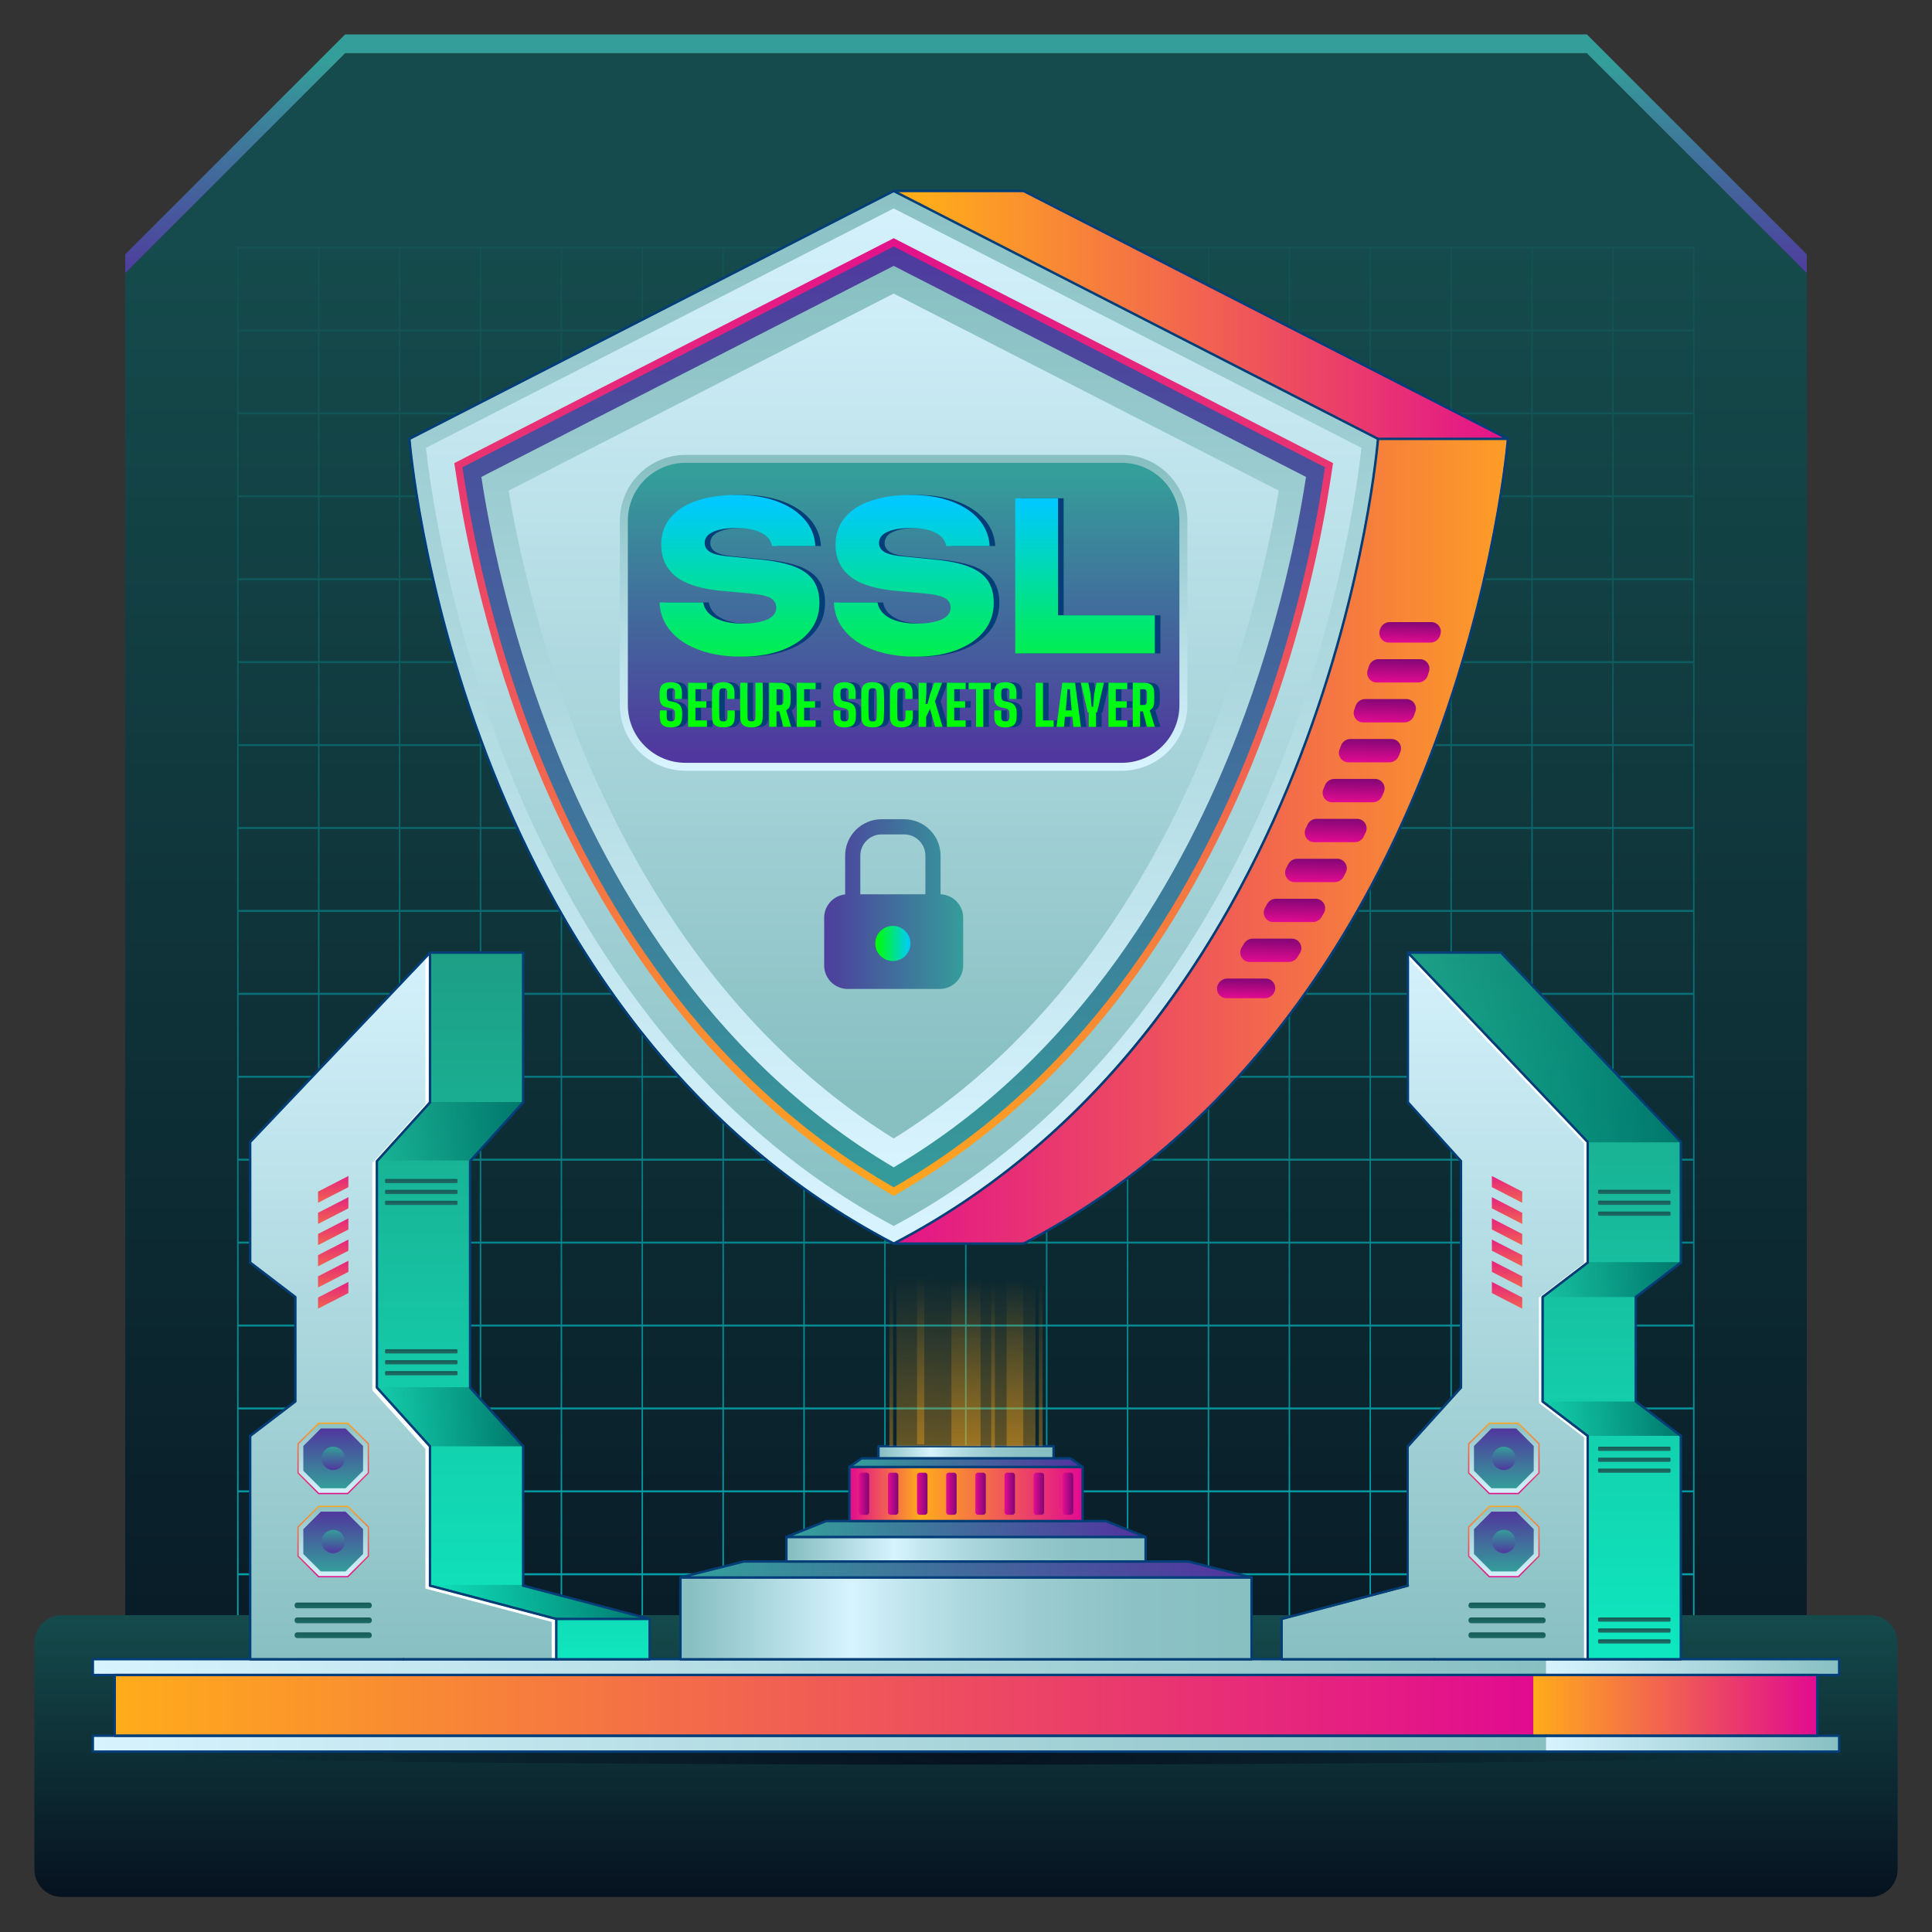 <svg xmlns="http://www.w3.org/2000/svg" viewBox="0 0 800 800" xmlns:v="https://vecta.io/nano"><rect x="0" y="0" width="800" height="800" fill="#333333" stroke="none"/><style><![CDATA[.E{fill:none}.F{stroke:#043e78}.G{stroke-linejoin:round}.H{stroke-miterlimit:10}.I{stroke-linecap:round}]]></style><linearGradient id="A" gradientUnits="userSpaceOnUse" x1="400" y1="100.945" x2="400" y2="801.331"><stop offset="0" stop-color="#154b4c"/><stop offset="1" stop-color="#06121f"/></linearGradient><path d="M51.85 759.72h696.3V113.07l-91.07-91.06H142.92l-91.07 91.06z" fill="url(#A)"/><linearGradient id="B" gradientUnits="userSpaceOnUse" x1="400" y1="24.816" x2="400" y2="118.646"><stop offset="0" stop-color="#349f9a"/><stop offset="1" stop-color="#50369e"/></linearGradient><path d="M748.15 105.31v7.77l-91.07-91.07H142.92l-91.06 91.07v-7.77l91.06-91.07h514.16l91.07 91.07z" fill="url(#B)"/><linearGradient id="C" gradientUnits="userSpaceOnUse" x1="399.927" y1="725.542" x2="399.927" y2="106.68"><stop offset="0" stop-color="#00d2d9" stop-opacity=".812"/><stop offset=".74" stop-color="#00d2d9" stop-opacity=".199"/><stop offset=".758" stop-color="#00d2d9" stop-opacity=".188"/><stop offset=".994" stop-color="#00d2d9" stop-opacity=".05"/></linearGradient><path d="M668.18 102.1h-.61-32.88-.61-32.88-.61-32.89-.61-32.89-.61-32.88-.61-32.88-.61-32.88-.61-32.88-.61-32.88-.61-32.88-.61-32.88-.61-32.88-.61-32.88-.61-32.88-.61-32.88-.61-32.88-.61-33.53 0v34.34.82 33.51.82 33.51.82 33.51.82 33.51.82 33.51.82 33.51.82 33.51.82 33.51.82 33.51.82 33.51.82 33.51.82 33.51.82 33.51.82 33.51.82 33.51.82 33.51.82 34.34h603.49 0v-34.33-.82-33.51-.82-33.51-.82-33.51-.82-33.51-.82-33.51-.82-33.51-.82-33.51-.82-33.51-.82-33.49-.82-33.51-.82-33.51-.82-33.52-.82-33.51-.82-33.51-.82-33.51-.82-33.51-.82-34.36h-33.49zm-.61.82v33.51h-32.88v-33.51h32.88zM98.79 686.62h32.88v33.51H98.79v-33.51zm267.34-240.34v33.51h-32.88v-33.51h32.88zm-32.88-.83v-33.51h32.88v33.51h-32.88zm33.49.83h32.88v33.51h-32.88v-33.51zm0-.83v-33.51h32.88v33.51h-32.88zm0-34.33V377.6h32.88v33.51h-32.88zm-.61 0h-32.88V377.6h32.88v33.52zm-33.49 0h-32.88V377.6h32.88v33.52zm0 .82v33.51h-32.88v-33.51h32.88zm0 34.34v33.51h-32.88v-33.51h32.88zm0 34.33v33.51h-32.88v-33.51h32.88zm.61 0h32.88v33.51h-32.88v-33.51zm33.49 0h32.88v33.51h-32.88v-33.51zm33.49 0h32.88v33.51h-32.88v-33.51zm0-.82v-33.51h32.88v33.51h-32.88zm0-34.34v-33.51h32.88v33.51h-32.88zm0-34.33V377.6h32.88v33.51h-32.88zm0-34.34v-33.51h32.88v33.51h-32.88zm-.61 0h-32.88v-33.51h32.88v33.51zm-33.49 0h-32.88v-33.51h32.88v33.51zm-33.49 0h-32.88v-33.51h32.88v33.51zm-33.5 0h-32.88v-33.51h32.88v33.51zm0 .82v33.51h-32.88V377.6h32.88zm0 34.34v33.51h-32.88v-33.51h32.88zm0 34.34v33.51h-32.88v-33.51h32.88zm0 34.33v33.51h-32.88v-33.51h32.88zm0 34.34v33.51h-32.88v-33.51h32.88zm.61 0h32.88v33.51h-32.88v-33.51zm33.5 0h32.88v33.51h-32.88v-33.51zm33.49 0h32.88v33.51h-32.88v-33.51zm33.49 0h32.88v33.51h-32.88v-33.51zm33.5 0h32.88v33.51h-32.88v-33.51zm0-.83v-33.51h32.88v33.51h-32.88zm0-34.33v-33.51h32.88v33.51h-32.88zm0-34.34v-33.51h32.88v33.51h-32.88zm0-34.33V377.6h32.88v33.51h-32.88zm0-34.34v-33.51h32.88v33.51h-32.88zm0-34.34v-33.51h32.88v33.51h-32.88zm-.61 0h-32.88v-33.51h32.88v33.51zm-33.5 0h-32.88v-33.51h32.88v33.51zm-33.49 0h-32.88v-33.51h32.88v33.51zm-33.49 0h-32.88v-33.51h32.88v33.51zm-33.5 0h-32.88v-33.51h32.88v33.51zm-33.49 0h-32.88v-33.51h32.88v33.51zm0 .83v33.51h-32.88v-33.51h32.88zm0 34.33v33.51h-32.88V377.6h32.88zm0 34.34v33.51h-32.88v-33.51h32.88zm0 34.34v33.51h-32.88v-33.51h32.88zm0 34.33v33.51h-32.88v-33.51h32.88zm0 34.34v33.51h-32.88v-33.51h32.88zm0 34.33v33.51h-32.88v-33.51h32.88zm.61 0h32.88v33.51h-32.88v-33.51zm33.49 0h32.88v33.51h-32.88v-33.51zm33.5 0h32.88v33.51h-32.88v-33.51zm33.49 0h32.88v33.51h-32.88v-33.51zm33.49 0h32.88v33.51h-32.88v-33.51zm33.5 0h32.88v33.51h-32.88v-33.51zm33.49 0h32.88v33.51h-32.88v-33.51zm0-.82v-33.51h32.88v33.51h-32.88zm0-34.34v-33.51h32.88v33.51h-32.88zm0-34.33v-33.51h32.88v33.51h-32.88zm0-34.34v-33.51h32.88v33.51h-32.88zm0-34.33V377.6h32.88v33.51h-32.88zm0-34.34v-33.51h32.88v33.51h-32.88zm0-34.34v-33.51h32.88v33.51h-32.88zm0-34.33V274.6h32.88v33.51h-32.88zm-.61 0h-32.88V274.6h32.88v33.51zm-33.49 0h-32.88V274.6h32.88v33.51zm-33.5 0h-32.88V274.6h32.88v33.51zm-33.49 0h-32.88V274.6h32.88v33.51zm-33.49 0h-32.88V274.6h32.88v33.51zm-33.5 0h-32.88V274.6h32.88v33.51zm-33.49 0h-32.88V274.6h32.88v33.51zm-33.49 0h-32.88V274.6h32.88v33.51zm0 .82v33.51h-32.88v-33.51h32.88zm0 34.34v33.51h-32.88v-33.51h32.88zm0 34.33v33.51h-32.88V377.6h32.88zm0 34.34v33.51h-32.88v-33.51h32.88zm0 34.34v33.51h-32.88v-33.51h32.88zm0 34.33v33.51h-32.88v-33.51h32.88zm0 34.34v33.51h-32.88v-33.51h32.88zm0 34.33v33.51h-32.88v-33.51h32.88zm0 34.34v33.51h-32.88v-33.51h32.88zm.61 0h32.88v33.51h-32.88v-33.51zm33.49 0h32.88v33.51h-32.88v-33.51zm33.49 0h32.88v33.51h-32.88v-33.51zm33.5 0h32.88v33.51h-32.88v-33.51zm33.49 0h32.88v33.51h-32.88v-33.51zm33.49 0h32.88v33.51h-32.88v-33.51zm33.5 0h32.88v33.51h-32.88v-33.51zm33.49 0h32.88v33.51h-32.88v-33.51zm33.49 0h32.88v33.51h-32.88v-33.51zm0-.83v-33.51h32.88v33.51h-32.88zm0-34.33v-33.51h32.88v33.51h-32.88zm0-34.34v-33.51h32.88v33.51h-32.88zm0-34.33v-33.51h32.88v33.51h-32.88zm0-34.34v-33.51h32.88v33.51h-32.88zm0-34.33V377.6h32.88v33.51h-32.88zm0-34.34v-33.51h32.88v33.51h-32.88zm0-34.34v-33.51h32.88v33.51h-32.88zm0-34.33V274.6h32.88v33.51h-32.88zm0-34.34v-33.51h32.88v33.51h-32.88zm-.61 0h-32.88v-33.51h32.88v33.51zm-33.49 0h-32.88v-33.51h32.88v33.51zm-33.49 0h-32.88v-33.51h32.88v33.51zm-33.5 0h-32.88v-33.51h32.88v33.51zm-33.49 0h-32.88v-33.51h32.88v33.51zm-33.49 0h-32.88v-33.51h32.88v33.51zm-33.5 0h-32.88v-33.51h32.88v33.51zm-33.49 0h-32.88v-33.51h32.88v33.51zm-33.49 0h-32.88v-33.51h32.88v33.51zm-33.5 0h-32.88v-33.51h32.88v33.51zm0 .83v33.51h-32.88V274.6h32.88zm0 34.33v33.51h-32.88v-33.51h32.88zm0 34.34v33.51h-32.88v-33.51h32.88zm0 34.33v33.51h-32.88V377.6h32.88zm0 34.34v33.51h-32.88v-33.51h32.88zm0 34.34v33.51h-32.88v-33.51h32.88zm0 34.33v33.51h-32.88v-33.51h32.88zm0 34.34v33.51h-32.88v-33.51h32.88zm0 34.33v33.51h-32.88v-33.51h32.88zm0 34.34v33.51h-32.88v-33.51h32.88zm0 34.33v33.51h-32.88v-33.51h32.88zm.61 0h32.88v33.51h-32.88v-33.51zm33.5 0h32.88v33.51h-32.88v-33.51zm33.49 0h32.88v33.51h-32.88v-33.51zm33.49 0h32.88v33.51h-32.88v-33.51zm33.5 0h32.88v33.51h-32.88v-33.51zm33.49 0h32.88v33.51h-32.88v-33.51zm33.49 0h32.88v33.51h-32.88v-33.51zm33.5 0h32.88v33.51h-32.88v-33.51zm33.49 0h32.88v33.51h-32.88v-33.51zm33.49 0h32.88v33.51h-32.88v-33.51zm33.49 0h32.88v33.51H534.2v-33.51zm0-.82v-33.51h32.88v33.51H534.2zm0-34.34v-33.51h32.88v33.51H534.2zm0-34.33v-33.51h32.88v33.51H534.2zm0-34.34v-33.51h32.88v33.51H534.2zm0-34.33v-33.51h32.88v33.51H534.2zm0-34.34v-33.51h32.88v33.51H534.2zm0-34.33V377.6h32.88v33.51H534.2zm0-34.34v-33.51h32.88v33.51H534.2zm0-34.34v-33.51h32.88v33.51H534.2zm0-34.33V274.6h32.88v33.51H534.2zm0-34.34v-33.51h32.88v33.51H534.2zm0-34.33v-33.51h32.88v33.51H534.2zm-.61 0h-32.88v-33.51h32.88v33.51zm-33.49 0h-32.88v-33.51h32.88v33.51zm-33.49 0h-32.88v-33.51h32.88v33.51zm-33.49 0h-32.88v-33.51h32.88v33.51zm-33.5 0h-32.88v-33.51h32.88v33.51zm-33.49 0h-32.88v-33.51h32.88v33.51zm-33.49 0h-32.88v-33.51h32.88v33.51zm-33.5 0h-32.88v-33.51h32.88v33.51zm-33.49 0h-32.88v-33.51h32.88v33.51zm-33.49 0h-32.88v-33.51h32.88v33.51zm-33.5 0h-32.88v-33.51h32.88v33.51zm-33.49 0h-32.88v-33.51h32.88v33.51zm0 .82v33.51h-32.88v-33.51h32.88zm0 34.34v33.51h-32.88V274.6h32.88zm0 34.33v33.51h-32.88v-33.51h32.88zm0 34.34v33.51h-32.88v-33.51h32.88zm0 34.33v33.51h-32.88V377.6h32.88zm0 34.34v33.51h-32.88v-33.51h32.88zm0 34.34v33.51h-32.88v-33.51h32.88zm0 34.33v33.51h-32.88v-33.51h32.88zm0 34.34v33.51h-32.88v-33.51h32.88zm0 34.33v33.51h-32.88v-33.51h32.88zm0 34.34v33.51h-32.88v-33.51h32.88zm0 34.33v33.51h-32.88v-33.51h32.88zm0 34.34v33.51h-32.88v-33.51h32.88zm.61 0h32.88v33.51h-32.88v-33.51zm33.49 0h32.88v33.51h-32.88v-33.51zm33.5 0h32.88v33.51h-32.88v-33.51zm33.49 0h32.88v33.51h-32.88v-33.51zm33.49 0h32.88v33.51h-32.88v-33.51zm33.5 0h32.88v33.51h-32.88v-33.51zm33.49 0h32.88v33.51h-32.88v-33.51zm33.49 0h32.88v33.51h-32.88v-33.51zm33.5 0h32.88v33.51h-32.88v-33.51zm33.49 0h32.88v33.51h-32.88v-33.51zm33.49 0h32.88v33.51h-32.88v-33.51zm33.49 0h32.88v33.51H534.2v-33.51zm33.5 0h32.88v33.51H567.7v-33.51zm0-.83v-33.51h32.88v33.51H567.7zm0-34.33v-33.51h32.88v33.51H567.7zm0-34.34v-33.51h32.88v33.51H567.7zm0-34.33v-33.51h32.88v33.51H567.7zm0-34.34v-33.51h32.88v33.51H567.7zm0-34.33v-33.51h32.88v33.51H567.7zm0-34.34v-33.51h32.88v33.51H567.7zm0-34.33V377.6h32.88v33.51H567.7zm0-34.34v-33.51h32.88v33.51H567.7zm0-34.34v-33.51h32.88v33.51H567.7zm0-34.33V274.6h32.88v33.51H567.7zm0-34.34v-33.51h32.88v33.51H567.7zm0-34.33v-33.51h32.88v33.51H567.7zm0-34.34v-33.51h32.88v33.51H567.7zm-.61 0H534.2v-33.51h32.88v33.51zm-33.5 0h-32.88v-33.51h32.88v33.51zm-33.49 0h-32.88v-33.51h32.88v33.51zm-33.49 0h-32.88v-33.51h32.88v33.51zm-33.49 0h-32.88v-33.51h32.88v33.51zm-33.5 0h-32.88v-33.51h32.88v33.51zm-33.49 0h-32.88v-33.51h32.88v33.51zm-33.49 0h-32.88v-33.51h32.88v33.51zm-33.5 0h-32.88v-33.51h32.88v33.51zm-33.49 0h-32.88v-33.51h32.88v33.51zm-33.49 0h-32.88v-33.51h32.88v33.51zm-33.5 0h-32.88v-33.51h32.88v33.51zm-33.49 0h-32.88v-33.51h32.88v33.51zm-33.49 0H98.79v-33.51h32.88v33.51zm0 .83v33.51H98.79v-33.51h32.89zm0 34.33v33.51H98.79v-33.51h32.89zm0 34.34v33.51H98.79V274.6h32.89zm0 34.33v33.51H98.79v-33.51h32.89zm0 34.34v33.51H98.79v-33.51h32.89zm0 34.33v33.51H98.79V377.6h32.89zm0 34.34v33.51H98.79v-33.51h32.89zm0 34.34v33.51H98.79v-33.51h32.89zm0 34.33v33.51H98.79v-33.51h32.89zm0 34.34v33.51H98.79v-33.51h32.89zm0 34.33v33.51H98.79v-33.51h32.89zm0 34.34v33.51H98.79v-33.51h32.89zm0 34.33v33.51H98.79v-33.51h32.89zm0 34.34v33.51H98.79v-33.51h32.89zm.61 34.33h32.88v33.51h-32.88v-33.51zm33.49 0h32.88v33.51h-32.88v-33.51zm33.49 0h32.88v33.51h-32.88v-33.51zm33.5 0h32.88v33.51h-32.88v-33.51zm33.49 0h32.88v33.51h-32.88v-33.51zm33.49 0h32.88v33.51h-32.88v-33.51zm33.5 0h32.88v33.51h-32.88v-33.51zm33.49 0h32.88v33.51h-32.88v-33.51zm33.49 0h32.88v33.51h-32.88v-33.51zm33.5 0h32.88v33.51h-32.88v-33.51zm33.49 0h32.88v33.51h-32.88v-33.51zm33.49 0h32.88v33.51h-32.88v-33.51zm33.49 0h32.88v33.51H534.2v-33.51zm33.5 0h32.88v33.51H567.7v-33.51zm33.49 0h32.88v33.51h-32.88v-33.51zm0-.82v-33.51h32.88v33.51h-32.88zm0-34.34v-33.51h32.88v33.51h-32.88zm0-34.33v-33.51h32.88v33.51h-32.88zm0-34.34v-33.51h32.88v33.51h-32.88zm0-34.33v-33.51h32.88v33.51h-32.88zm0-34.34v-33.51h32.88v33.51h-32.88zm0-34.33v-33.51h32.88v33.51h-32.88zm0-34.34v-33.51h32.88v33.51h-32.88zm0-34.33V377.6h32.88v33.51h-32.88zm0-34.34v-33.51h32.88v33.51h-32.88zm0-34.34v-33.51h32.88v33.51h-32.88zm0-34.33V274.6h32.88v33.51h-32.88zm0-34.34v-33.51h32.88v33.51h-32.88zm0-34.33v-33.51h32.88v33.51h-32.88zm0-34.34v-33.51h32.88v33.51h-32.88zm0-34.33v-33.51h32.88v33.51h-32.88zm-.61 0H567.7v-33.51h32.88v33.51zm-33.49 0H534.2v-33.51h32.88v33.51zm-33.5 0h-32.88v-33.51h32.88v33.51zm-33.49 0h-32.88v-33.51h32.88v33.51zm-33.49 0h-32.88v-33.51h32.88v33.51zm-33.49 0h-32.88v-33.51h32.88v33.51zm-33.5 0h-32.88v-33.51h32.88v33.51zm-33.49 0h-32.88v-33.51h32.88v33.51zm-33.49 0h-32.88v-33.51h32.88v33.51zm-33.5 0h-32.88v-33.51h32.88v33.51zm-33.49 0h-32.88v-33.51h32.88v33.51zm-33.49 0h-32.88v-33.51h32.88v33.51zm-33.5 0h-32.88v-33.51h32.88v33.51zm-33.49 0h-32.88v-33.51h32.88v33.51zm-33.49 0H98.79v-33.51h32.88v33.51zm503.01 549.36v-33.51h32.88v33.51h-32.88zm0-34.33v-33.51h32.88v33.51h-32.88zm0-34.34v-33.51h32.88v33.51h-32.88zm0-34.33v-33.51h32.88v33.51h-32.88zm0-34.34v-33.51h32.88v33.51h-32.88zm0-34.33v-33.51h32.88v33.51h-32.88zm0-34.34v-33.51h32.88v33.51h-32.88zm0-34.33v-33.51h32.88v33.51h-32.88zm0-34.34v-33.51h32.88v33.51h-32.88zm0-34.33V377.6h32.88v33.51h-32.88zm0-34.34v-33.51h32.88v33.51h-32.88zm0-34.34v-33.51h32.88v33.51h-32.88zm0-34.33V274.6h32.88v33.51h-32.88zm0-34.34v-33.51h32.88v33.51h-32.88zm0-34.33v-33.51h32.88v33.51h-32.88zm0-34.34v-33.51h32.88v33.51h-32.88zm0-34.33v-33.51h32.88v33.51h-32.88zm-.61-67.85v33.51H601.2v-33.51h32.88zm-33.5 0v33.51H567.7v-33.51h32.88zm-33.49 0v33.51H534.2v-33.51h32.89zm-33.5 0v33.51h-32.88v-33.51h32.88zm-33.49 0v33.51h-32.88v-33.51h32.88zm-33.49 0v33.51h-32.88v-33.51h32.88zm-33.49 0v33.51h-32.88v-33.51h32.88zm-33.5 0v33.51h-32.88v-33.51h32.88zm-33.49 0v33.51h-32.88v-33.51h32.88zm-33.49 0v33.51h-32.88v-33.51h32.88zm-33.5 0v33.51h-32.88v-33.51h32.88zm-33.49 0v33.51h-32.88v-33.51h32.88zm-33.49 0v33.51h-32.88v-33.51h32.88zm-33.5 0v33.51h-32.88v-33.51h32.88zm-33.49 0v33.51h-32.88v-33.51h32.88zm-33.49 0v33.51H98.79v-33.51h32.89zm569.38 617.21h-32.88v-33.51h32.88v33.51zm0-34.33h-32.88v-33.51h32.88v33.51zm0-34.34h-32.88v-33.51h32.88v33.51zm0-34.33h-32.88v-33.51h32.88v33.51zm0-34.34h-32.88v-33.51h32.88v33.51zm0-34.33h-32.88v-33.51h32.88v33.51zm0-34.34h-32.88v-33.51h32.88v33.51zm0-34.33h-32.88v-33.51h32.88v33.51zm0-34.34h-32.88v-33.51h32.88v33.51zm0-34.33h-32.88V377.6h32.88v33.52zm0-34.34h-32.88v-33.51h32.88v33.51zm0-34.34h-32.88v-33.51h32.88v33.51zm0-34.33h-32.88V274.6h32.88v33.51zm0-34.34h-32.88v-33.51h32.88v33.51zm0-34.33h-32.88v-33.51h32.88v33.51zm0-34.34h-32.88v-33.51h32.88v33.51zm0-34.33h-32.88v-33.51h32.88v33.51zm-32.88-34.34v-33.51h32.88v33.51h-32.88z" fill="url(#C)"/><linearGradient id="D" gradientUnits="userSpaceOnUse" x1="400" y1="785.486" x2="400" y2="668.807"><stop offset="0" stop-color="#06121f"/><stop offset="1" stop-color="#154b4c"/></linearGradient><path d="M25.64 785.49h748.72c6.3 0 11.4-5.1 11.4-11.4v-93.88c0-6.3-5.1-11.4-11.4-11.4H25.64c-6.3 0-11.4 5.1-11.4 11.4v93.88c0 6.29 5.1 11.4 11.4 11.4z" fill="url(#D)"/><linearGradient id="E" gradientUnits="userSpaceOnUse" x1="382.45" y1="130.404" x2="635.317" y2="130.404"><stop offset="0" stop-color="#ffac1b"/><stop offset="1" stop-color="#e10b90"/></linearGradient><path d="M623.08 181.41L423.79 79.4h-52.41l199.29 102.01z" fill="url(#E)"/><linearGradient id="F" gradientUnits="userSpaceOnUse" x1="370.057" y1="63.255" x2="370.057" y2="506.783"><stop offset="0" stop-color="#88c0c2"/><stop offset="1" stop-color="#d7f3fe"/></linearGradient><path d="M538.29 312.63c26.24-68.47 31.63-126.75 31.97-130.72L370.06 79.44l-200.2 102.47c.34 3.96 5.67 62.17 31.99 130.82 24.94 65.06 74.38 152.87 168.21 201.86 93.84-49 143.28-136.86 168.23-201.96z" fill="url(#F)"/><linearGradient id="G" gradientUnits="userSpaceOnUse" x1="370.056" y1="506.875" x2="370.056" y2="69.557"><stop offset="0" stop-color="#88c0c2"/><stop offset="1" stop-color="#d7f3fe"/></linearGradient><path d="M370.06 507.66c-90.31-48.39-138.19-133.73-162.49-197.13-22.6-58.94-29.57-110.45-31.2-125.08l193.69-99.14 193.69 99.14c-1.64 14.64-8.64 66.2-31.17 124.99-24.32 63.44-72.21 148.83-162.52 197.22z" fill="url(#G)"/><linearGradient id="H" gradientUnits="userSpaceOnUse" x1="370.053" y1="511.581" x2="370.053" y2="79.764"><stop offset="0" stop-color="#ffac1b"/><stop offset="1" stop-color="#e10b90"/></linearGradient><path d="M364.87 492.16c-81.11-47.88-124.74-127.33-147.07-185.55-17.57-45.82-25.44-87.07-28.57-107.58l-1.11-7.27 181.94-93.12 181.93 93.12-1.11 7.28c-3.14 20.53-11.03 61.8-28.54 107.49-22.34 58.25-65.98 137.74-147.09 185.63l-5.19 3.06-5.19-3.06z" fill="url(#H)"/><linearGradient id="I" gradientUnits="userSpaceOnUse" x1="370.052" y1="507.738" x2="370.052" y2="83.536"><stop offset="0" stop-color="#349f9a"/><stop offset="1" stop-color="#50369e"/></linearGradient><path d="M366.43 489.52c-80.35-47.43-123.62-126.25-145.76-184.01-17.46-45.55-25.29-86.55-28.41-106.94l-.78-5.09 178.58-91.41 178.57 91.4-.78 5.09c-3.12 20.41-10.96 61.43-28.37 106.85-22.15 57.8-65.43 136.66-145.78 184.1l-3.63 2.14-3.64-2.13z" fill="url(#I)"/><linearGradient id="J" gradientUnits="userSpaceOnUse" x1="370.051" y1="112.625" x2="370.051" y2="480.554"><stop offset="0" stop-color="#88c0c2"/><stop offset="1" stop-color="#d7f3fe"/></linearGradient><path d="M370.06 483.37c-78.16-46.14-120.63-122.8-142.73-180.42-16.9-44.08-24.68-83.59-28.01-105.46l170.74-87.39 170.73 87.39c-3.35 21.89-11.13 61.41-27.98 105.38-22.1 57.65-64.58 134.35-142.75 180.5z" fill="url(#J)"/><linearGradient id="K" gradientUnits="userSpaceOnUse" x1="370.05" y1="449.529" x2="370.05" y2="86.077"><stop offset="0" stop-color="#88c0c2"/><stop offset="1" stop-color="#d7f3fe"/></linearGradient><path d="M370.06 471.44c-72.73-45.19-112.52-118.22-133.2-172.14-15.02-39.17-22.66-74.84-26.28-96.11l159.48-81.63 159.47 81.62c-3.63 21.29-11.28 56.97-26.25 96.02-20.68 53.97-60.48 127.04-133.22 172.24z" fill="url(#K)"/><linearGradient id="L" gradientUnits="userSpaceOnUse" x1="651.487" y1="348.336" x2="354.031" y2="348.336"><stop offset="0" stop-color="#ffac1b"/><stop offset="1" stop-color="#e10b90"/></linearGradient><path d="M538.88 312.86c-15.91 41.51-36.25 78.58-60.45 110.18-29.98 39.15-66.01 69.95-107.1 91.59h52.45c93.9-48.99 143.36-136.88 168.31-201.99 25.98-67.8 31.52-125.61 31.96-130.59h-53.17c-.39 4.56-5.87 62.65-32 130.81z" fill="url(#L)"/><g class="E F G H"><path d="M169.52 181.73L370.06 79.08 570.6 181.72s-18.5 238.32-200.54 333.22c-182.08-94.92-200.54-333.21-200.54-333.21z"/><path d="M370.06 79.08h53.8L624.4 181.73m-53.81 0h53.81s-18.5 238.32-200.54 333.22h-53.81" class="I"/></g><linearGradient id="M" gradientUnits="userSpaceOnUse" x1="515.855" y1="413.677" x2="516.078" y2="404.826"><stop offset=".034" stop-color="#e10b90"/><stop offset="1" stop-color="#800676"/></linearGradient><path d="M508.15 405.21h15.91c3.23 0 5.1 3.55 3.26 6.23-.02.03-.04.05-.06.08a4.21 4.21 0 0 1-3.46 1.82h-15.9c-3.21 0-5.06-3.51-3.27-6.18.02-.03.04-.05.05-.08.78-1.17 2.08-1.87 3.47-1.87z" fill="url(#M)"/><linearGradient id="N" gradientUnits="userSpaceOnUse" x1="526.066" y1="398.739" x2="526.332" y2="388.229"><stop offset=".034" stop-color="#e10b90"/><stop offset="1" stop-color="#800676"/></linearGradient><path d="M538.24 394.74l-1.03 1.64c-.76 1.21-2.11 1.95-3.54 1.95h-16.14c-3.15 0-5-3.37-3.35-6.06l.96-1.57c.76-1.25 2.12-2.02 3.57-2.02h16.17a3.94 3.94 0 0 1 3.36 6.06z" fill="url(#N)"/><linearGradient id="O" gradientUnits="userSpaceOnUse" x1="535.848" y1="382.203" x2="536.114" y2="371.693"><stop offset=".034" stop-color="#e10b90"/><stop offset="1" stop-color="#800676"/></linearGradient><path d="M548.18 378.06l-.93 1.63c-.74 1.3-2.14 2.11-3.63 2.11h-16.36c-3.07 0-4.94-3.23-3.44-5.91l.88-1.58c.74-1.33 2.14-2.16 3.66-2.16h16.38c3.06 0 4.95 3.23 3.44 5.91z" fill="url(#O)"/><linearGradient id="P" gradientUnits="userSpaceOnUse" x1="544.77" y1="365.679" x2="545.036" y2="355.157"><stop offset=".034" stop-color="#e10b90"/><stop offset="1" stop-color="#800676"/></linearGradient><path d="M557.22 361.39l-.86 1.64a4.21 4.21 0 0 1-3.71 2.24h-16.54c-3 0-4.88-3.11-3.51-5.78l.81-1.59c.71-1.4 2.16-2.29 3.73-2.29h16.56c3.01 0 4.91 3.11 3.52 5.78z" fill="url(#P)"/><linearGradient id="Q" gradientUnits="userSpaceOnUse" x1="552.927" y1="349.143" x2="553.193" y2="338.621"><stop offset=".034" stop-color="#e10b90"/><stop offset="1" stop-color="#800676"/></linearGradient><path d="M565.48 344.72l-.78 1.65a4.2 4.2 0 0 1-3.77 2.37h-16.69c-2.94 0-4.82-2.99-3.58-5.65l.74-1.59a4.2 4.2 0 0 1 3.79-2.43h16.71c2.94.01 4.84 2.99 3.58 5.65z" fill="url(#Q)"/><linearGradient id="R" gradientUnits="userSpaceOnUse" x1="560.357" y1="332.607" x2="560.622" y2="322.096"><stop offset=".034" stop-color="#e10b90"/><stop offset="1" stop-color="#800676"/></linearGradient><path d="M573 328.06l-.71 1.63c-.66 1.52-2.18 2.51-3.83 2.51h-16.82c-2.88 0-4.76-2.87-3.64-5.52l.67-1.58c.65-1.54 2.18-2.56 3.85-2.56h16.83c2.88.01 4.79 2.88 3.65 5.52z" fill="url(#R)"/><linearGradient id="S" gradientUnits="userSpaceOnUse" x1="567.123" y1="316.071" x2="567.389" y2="305.561"><stop offset=".034" stop-color="#e10b90"/><stop offset="1" stop-color="#800676"/></linearGradient><path d="M579.84 311.4l-.64 1.63a4.2 4.2 0 0 1-3.89 2.63h-16.93c-2.81 0-4.71-2.76-3.7-5.37l.62-1.61c.62-1.6 2.17-2.67 3.89-2.67h16.95c2.83.01 4.73 2.77 3.7 5.39z" fill="url(#S)"/><linearGradient id="T" gradientUnits="userSpaceOnUse" x1="573.277" y1="299.547" x2="573.543" y2="289.024"><stop offset=".034" stop-color="#e10b90"/><stop offset="1" stop-color="#800676"/></linearGradient><path d="M586.06 294.74l-.59 1.65c-.59 1.64-2.18 2.75-3.93 2.75h-17.03a3.93 3.93 0 0 1-3.73-5.27l.56-1.59c.58-1.67 2.17-2.8 3.95-2.8h17.04c2.75 0 4.65 2.67 3.73 5.26z" fill="url(#T)"/><linearGradient id="U" gradientUnits="userSpaceOnUse" x1="578.871" y1="283.011" x2="579.137" y2="272.489"><stop offset=".034" stop-color="#e10b90"/><stop offset="1" stop-color="#800676"/></linearGradient><path d="M591.71 278.1l-.53 1.64c-.55 1.7-2.17 2.87-3.97 2.87H570.1c-2.71 0-4.6-2.58-3.77-5.16l.51-1.59a4.2 4.2 0 0 1 3.98-2.91h17.11c2.71-.01 4.61 2.57 3.78 5.15z" fill="url(#U)"/><linearGradient id="V" gradientUnits="userSpaceOnUse" x1="583.771" y1="266.426" x2="584.004" y2="257.201"><stop offset=".034" stop-color="#e10b90"/><stop offset="1" stop-color="#800676"/></linearGradient><path d="M596.45 262.65l-.13.43a4.19 4.19 0 0 1-4.01 3h-17.18a3.92 3.92 0 0 1-3.8-5.05l.12-.42c.51-1.77 2.16-3 4.01-3h17.18c2.67-.01 4.56 2.49 3.81 5.04z" fill="url(#V)"/><radialGradient id="W" cx="1946.27" cy="725.3" r="97.526" gradientTransform="matrix(3.345 0 0 0.694 -6110.181 222.326)" gradientUnits="userSpaceOnUse"><stop offset="0" stop-color="#06121f"/><stop offset="1" stop-color="#06121f" stop-opacity="0"/></radialGradient><ellipse cx="400" cy="725.3" rx="375.92" ry="5.37" fill="url(#W)"/><linearGradient id="X" gradientUnits="userSpaceOnUse" x1="640.05" y1="690.301" x2="38.443" y2="690.301"><stop offset="0" stop-color="#88c0c2"/><stop offset="1" stop-color="#d7f3fe"/></linearGradient><path d="M38.44 687.02v6.55l601.61.01v-6.55H38.44z" fill="url(#X)"/><linearGradient id="Y" gradientUnits="userSpaceOnUse" x1="640.05" y1="722.023" x2="38.443" y2="722.023"><stop offset="0" stop-color="#88c0c2"/><stop offset="1" stop-color="#d7f3fe"/></linearGradient><path d="M38.44 718.75v6.55l601.61.01v-6.55l-601.61-.01z" fill="url(#Y)"/><linearGradient id="Z" gradientUnits="userSpaceOnUse" x1="634.901" y1="706.162" x2="47.499" y2="706.162"><stop offset="0" stop-color="#e10b90"/><stop offset="1" stop-color="#ffac1b"/></linearGradient><path d="M47.5 693.58h587.4v25.17H47.5z" fill="url(#Z)"/><linearGradient id="a" gradientUnits="userSpaceOnUse" x1="640.051" y1="722.024" x2="761.557" y2="722.024"><stop offset="0" stop-color="#d7f3fe"/><stop offset="1" stop-color="#88c0c2"/></linearGradient><path d="M761.56 725.3v-6.55l-121.5-.01v6.55h121.5z" fill="url(#a)"/><linearGradient id="b" gradientUnits="userSpaceOnUse" x1="640.051" y1="690.301" x2="761.557" y2="690.301"><stop offset="0" stop-color="#d7f3fe"/><stop offset="1" stop-color="#88c0c2"/></linearGradient><path d="M761.56 693.58v-6.55l-121.5-.01v6.55l121.5.01z" fill="url(#b)"/><linearGradient id="c" gradientUnits="userSpaceOnUse" x1="634.902" y1="706.162" x2="752.501" y2="706.162"><stop offset="0" stop-color="#ffac1b"/><stop offset="1" stop-color="#e10b90"/></linearGradient><path d="M634.9 693.58h117.6v25.17H634.9z" fill="url(#c)"/><g class="E F G H I"><path d="M640.05 687.02H38.44v6.55l601.61.01m0 25.17l-601.61-.01v6.55l601.61.01"/><path d="M634.9 693.58H47.5v25.17h587.4m5.15 6.55h121.51v-6.55l-121.5-.01m-.01-25.17l121.51.01v-6.55l-121.5-.01"/><path d="M634.9 718.75h117.6v-25.17H634.9m-51.93-94.68v57.68"/></g><linearGradient id="d" gradientUnits="userSpaceOnUse" x1="594.058" y1="686.303" x2="594.058" y2="384.288"><stop offset="0" stop-color="#88c0c2"/><stop offset="1" stop-color="#d7f3fe"/></linearGradient><path d="M638.36 580.33v-43.27c0-.12.06-.24.15-.31l18.53-14.13v-49.61l-73.69-77.58v60.89l21.89 24.22a.4.4 0 0 1 .1.26v93.77a.4.4 0 0 1-.1.26l-21.89 24.22v57.53c0 .01 0 .02-.01.03 0 .03-.01.05-.02.08-.01.02-.01.05-.02.07s-.03.04-.04.06c-.02.02-.03.04-.05.06s-.04.03-.06.04-.05.03-.07.03c-.01 0-.02.01-.02.01l-52 13.72v16.01h62.9 63.08v-91.91l-18.53-14.13a.44.44 0 0 1-.15-.32z" fill="url(#d)"/><path d="M638.36 537.06v43.28a.37.37 0 0 0 .16.31l18.52 14.13v91.91h-1.13v-91.52l-18.53-14.13c-.1-.08-.15-.19-.15-.31v-43.27c0-.12.05-.23.15-.31L655.91 523v-49.6l-72.56-76.39v-1.58l73.69 77.59v49.61l-18.52 14.13c-.1.07-.16.18-.16.3z" fill="#fff"/><linearGradient id="e" gradientUnits="userSpaceOnUse" x1="639.756" y1="392.35" x2="639.756" y2="687.296"><stop offset="0" stop-color="#1d9e85"/><stop offset="1" stop-color="#0ee8c0"/></linearGradient><path d="M583.88 394.84l73.84 77.74c.07.07.11.17.11.27v49.96c0 .01 0 .02-.01.03 0 .03-.01.05-.02.07s-.01.05-.02.07-.02.04-.04.06-.03.04-.05.06l-.02.02-18.53 14.13v42.89l18.53 14.13.02.02c.02.02.04.04.05.06s.03.04.04.06.02.05.02.07c.01.03.01.05.02.07 0 .01.01.02.01.03v92.1h37.81v-91.91l-18.53-14.13c-.1-.07-.15-.19-.15-.31v-43.27c0-.12.06-.24.15-.31l18.53-14.13v-49.61l-74.24-78.17h-37.52z" fill="url(#e)"/><linearGradient id="f" gradientUnits="userSpaceOnUse" x1="583.875" y1="433.927" x2="695.636" y2="433.927"><stop offset="0" stop-color="#00786c" stop-opacity="0"/><stop offset="1" stop-color="#00786c"/></linearGradient><path d="M657.05 473.01h38.59l-73.17-78.17h-38.59z" fill="url(#f)"/><linearGradient id="g" gradientUnits="userSpaceOnUse" x1="638.753" y1="529.84" x2="696.024" y2="529.84"><stop offset="0" stop-color="#00786c" stop-opacity="0"/><stop offset="1" stop-color="#00786c"/></linearGradient><path d="M657.43 522.62h38.59l-18.68 14.44h-38.59z" fill="url(#g)"/><linearGradient id="h" gradientUnits="userSpaceOnUse" x1="638.753" y1="587.445" x2="696.407" y2="587.445"><stop offset="0" stop-color="#00786c" stop-opacity="0"/><stop offset="1" stop-color="#00786c"/></linearGradient><path d="M657.82 594.56h38.59l-19.07-14.23h-38.59z" fill="url(#h)"/><linearGradient id="i" gradientUnits="userSpaceOnUse" x1="624.037" y1="510.32" x2="624.037" y2="482.944"><stop offset="0" stop-color="#ffac1b"/><stop offset="1" stop-color="#e10b90"/></linearGradient><use href="#BI" fill="url(#i)"/><use href="#BI" y="8.77" fill="url(#i)"/><use href="#BI" y="17.54" fill="url(#i)"/><use href="#BI" y="26.31" fill="url(#i)"/><linearGradient id="j" gradientUnits="userSpaceOnUse" x1="624.037" y1="510.321" x2="624.037" y2="482.945"><stop offset="0" stop-color="#ffac1b"/><stop offset="1" stop-color="#e10b90"/></linearGradient><use href="#BI" y="35.08" fill="url(#j)"/><use href="#BI" y="43.85" fill="url(#j)"/><linearGradient id="k" gradientUnits="userSpaceOnUse" x1="624.037" y1="680.95" x2="624.037" y2="675.065"><stop offset="0" stop-color="#2a807a"/><stop offset="1" stop-color="#13544f"/></linearGradient><use href="#BJ" fill="url(#k)"/><linearGradient id="l" gradientUnits="userSpaceOnUse" x1="624.037" y1="674.78" x2="624.037" y2="668.894"><stop offset="0" stop-color="#2a807a"/><stop offset="1" stop-color="#13544f"/></linearGradient><use href="#BK" fill="url(#l)"/><linearGradient id="m" gradientUnits="userSpaceOnUse" x1="624.037" y1="674.779" x2="624.037" y2="668.893"><stop offset="0" stop-color="#2a807a"/><stop offset="1" stop-color="#13544f"/></linearGradient><use href="#BK" y="-6.17" fill="url(#m)"/><g class="E F G H I"><path d="M582.97 456.46v-62l74.46 78.4v49.95m-63.46 164.26h63.46v-92.49"/><use href="#BL"/><path d="M582.97 456.46l21.99 24.34v93.77l-21.99 24.33m11 88.17h-63.29v-16.7l52.29-13.79m0-262.12h38.59l74.46 78.4v49.95m-38.59 164.26h38.59v-92.49"/><use href="#BL" x="38.59"/></g><linearGradient id="n" gradientUnits="userSpaceOnUse" x1="676.729" y1="682.492" x2="676.729" y2="678.176"><stop offset="0" stop-color="#2a807a"/><stop offset="1" stop-color="#13544f"/></linearGradient><use href="#BM" fill="url(#n)"/><linearGradient id="o" gradientUnits="userSpaceOnUse" x1="676.729" y1="682.497" x2="676.729" y2="678.18"><stop offset="0" stop-color="#2a807a"/><stop offset="1" stop-color="#13544f"/></linearGradient><use href="#BM" y="-4.53" fill="url(#o)"/><linearGradient id="p" gradientUnits="userSpaceOnUse" x1="676.729" y1="682.491" x2="676.729" y2="678.174"><stop offset="0" stop-color="#2a807a"/><stop offset="1" stop-color="#13544f"/></linearGradient><use href="#BM" y="-9.05" fill="url(#p)"/><linearGradient id="q" gradientUnits="userSpaceOnUse" x1="676.729" y1="682.496" x2="676.729" y2="678.18"><stop offset="0" stop-color="#2a807a"/><stop offset="1" stop-color="#13544f"/></linearGradient><use href="#BM" y="-70.71" fill="url(#q)"/><linearGradient id="r" gradientUnits="userSpaceOnUse" x1="676.729" y1="682.49" x2="676.729" y2="678.174"><stop offset="0" stop-color="#2a807a"/><stop offset="1" stop-color="#13544f"/></linearGradient><use href="#BM" y="-75.23" fill="url(#r)"/><linearGradient id="s" gradientUnits="userSpaceOnUse" x1="676.729" y1="682.495" x2="676.729" y2="678.178"><stop offset="0" stop-color="#2a807a"/><stop offset="1" stop-color="#13544f"/></linearGradient><use href="#BM" y="-79.76" fill="url(#s)"/><linearGradient id="t" gradientUnits="userSpaceOnUse" x1="676.729" y1="682.492" x2="676.729" y2="678.175"><stop offset="0" stop-color="#2a807a"/><stop offset="1" stop-color="#13544f"/></linearGradient><use href="#BM" y="-177.11" fill="url(#t)"/><linearGradient id="u" gradientUnits="userSpaceOnUse" x1="676.729" y1="682.496" x2="676.729" y2="678.179"><stop offset="0" stop-color="#2a807a"/><stop offset="1" stop-color="#13544f"/></linearGradient><use href="#BM" y="-181.64" fill="url(#u)"/><linearGradient id="v" gradientUnits="userSpaceOnUse" x1="676.729" y1="496.33" x2="676.729" y2="492.013"><stop offset="0" stop-color="#2a807a"/><stop offset="1" stop-color="#13544f"/></linearGradient><path d="M691.3 494.39h-29.14c-.24 0-.44-.2-.44-.44v-.87c0-.24.2-.44.44-.44h29.14c.24 0 .44.2.44.44v.87a.43.43 0 0 1-.44.44z" fill="url(#v)"/><linearGradient id="w" gradientUnits="userSpaceOnUse" x1="622.707" y1="587.895" x2="622.707" y2="620.291"><stop offset="0" stop-color="#ffac1b"/><stop offset="1" stop-color="#e10b90"/></linearGradient><path d="M616.57 618.7l-8.69-8.68v-12.28l8.69-8.68h12.28l8.68 8.68v12.28l-8.68 8.68z" fill="url(#w)"/><linearGradient id="x" gradientUnits="userSpaceOnUse" x1="622.707" y1="588.483" x2="622.707" y2="619.687"><stop offset="0" stop-color="#88c0c2"/><stop offset="1" stop-color="#d7f3fe"/></linearGradient><path d="M616.79 618.16l-8.36-8.36v-11.83l8.36-8.37h11.83l8.37 8.37v11.83l-8.37 8.36z" fill="url(#x)"/><linearGradient id="y" gradientUnits="userSpaceOnUse" x1="622.707" y1="591.342" x2="622.707" y2="616.617"><stop offset="0" stop-color="#50369e"/><stop offset="1" stop-color="#349f9a"/></linearGradient><path d="M627.83 591.51h-10.25l-7.24 7.25v10.25l7.24 7.24h10.25l7.25-7.24v-10.25z" fill="url(#y)"/><linearGradient id="z" gradientUnits="userSpaceOnUse" x1="622.707" y1="598.985" x2="622.707" y2="608.854"><stop offset="0" stop-color="#349f9a"/><stop offset="1" stop-color="#50369e"/></linearGradient><circle cx="622.71" cy="603.88" r="4.83" fill="url(#z)"/><linearGradient id="AA" gradientUnits="userSpaceOnUse" x1="622.707" y1="622.337" x2="622.707" y2="654.733"><stop offset="0" stop-color="#ffac1b"/><stop offset="1" stop-color="#e10b90"/></linearGradient><path d="M616.57 653.15l-8.69-8.69v-12.28l8.69-8.68h12.28l8.68 8.68v12.28l-8.68 8.69z" fill="url(#AA)"/><linearGradient id="AB" gradientUnits="userSpaceOnUse" x1="622.707" y1="622.925" x2="622.707" y2="654.129"><stop offset="0" stop-color="#88c0c2"/><stop offset="1" stop-color="#d7f3fe"/></linearGradient><path d="M616.79 652.6l-8.36-8.36v-11.83l8.36-8.36h11.83l8.37 8.36v11.83l-8.37 8.36z" fill="url(#AB)"/><linearGradient id="AC" gradientUnits="userSpaceOnUse" x1="622.707" y1="625.783" x2="622.707" y2="651.058"><stop offset="0" stop-color="#50369e"/><stop offset="1" stop-color="#349f9a"/></linearGradient><path d="M627.83 625.95h-10.25l-7.24 7.25v10.25l7.24 7.24h10.25l7.25-7.24V633.2z" fill="url(#AC)"/><linearGradient id="AD" gradientUnits="userSpaceOnUse" x1="622.707" y1="633.427" x2="622.707" y2="643.296"><stop offset="0" stop-color="#349f9a"/><stop offset="1" stop-color="#50369e"/></linearGradient><circle cx="622.71" cy="638.32" r="4.83" fill="url(#AD)"/><linearGradient id="AE" gradientUnits="userSpaceOnUse" x1="249.663" y1="565.196" x2="249.663" y2="689.15"><stop offset="0" stop-color="#1d9e85"/><stop offset="1" stop-color="#0ee8c0"/></linearGradient><path d="M230.35 670.38h38.64v16.69h-38.64z" fill="url(#AE)"/><linearGradient id="AF" gradientUnits="userSpaceOnUse" x1="212.719" y1="392.942" x2="212.719" y2="689.153"><stop offset="0" stop-color="#1d9e85"/><stop offset="1" stop-color="#0ee8c0"/></linearGradient><path d="M216.54 656.96c-.02 0-.03-.01-.04-.02-.01 0-.01-.01-.02-.01-.04-.02-.08-.04-.11-.07-.04-.04-.07-.08-.08-.12 0-.01 0-.01-.01-.02-.01-.04-.02-.08-.02-.12v-57.54l-21.89-24.22a.4.4 0 0 1-.1-.26V480.8a.4.4 0 0 1 .1-.26l21.89-24.22v-61.47h-37.81v61.62c0 .02-.01.04-.01.06 0 .03-.01.05-.02.08s-.03.05-.05.08c-.01.01-.01.03-.03.04l-21.89 24.22v93.47l21.89 24.22c.01.01.02.03.03.04.02.02.03.05.05.08.01.03.01.05.02.08 0 .02.01.04.01.06v57.38l51.9 13.69 38.64.41-52.45-13.42z" fill="url(#AF)"/><linearGradient id="AG" gradientUnits="userSpaceOnUse" x1="166.969" y1="686.303" x2="166.969" y2="384.288"><stop offset="0" stop-color="#88c0c2"/><stop offset="1" stop-color="#d7f3fe"/></linearGradient><path d="M177.93 656.94c-.03-.01-.05-.02-.07-.03s-.04-.02-.06-.04-.03-.04-.05-.06-.03-.04-.04-.06-.02-.04-.02-.07c-.01-.03-.01-.05-.02-.08 0-.01-.01-.02-.01-.03v-57.53l-21.89-24.22a.4.4 0 0 1-.1-.26V480.8a.4.4 0 0 1 .1-.26l21.89-24.22v-60.89l-73.69 77.58v49.61l18.53 14.13c.1.07.15.19.15.31v43.27c0 .12-.06.24-.15.31l-18.53 14.13v91.91h63.08 62.9v-16.01l-52-13.72c0 0-.01 0-.02-.01z" fill="url(#AG)"/><path d="M229.96 670.67v16.01h-1.53V671.6l-52-13.72c-.01-.01-.01-.01-.02-.01l-.08-.03c-.02-.01-.04-.03-.05-.04-.02-.01-.03-.03-.05-.05-.01-.02-.03-.04-.04-.06s-.01-.04-.02-.07-.01-.05-.01-.08c0-.01-.01-.02-.01-.03v-57.53l-21.89-24.22c-.06-.08-.1-.16-.1-.26v-93.77c0-.1.03-.19.1-.26l21.89-24.22v-60.2l1.53-1.61v60.89l-21.89 24.22a.4.4 0 0 0-.1.26v93.77c0 .1.03.19.1.26l21.89 24.22v57.53c0 .01.01.01.01.02 0 .03.01.05.01.08.01.02.01.05.02.07s.03.04.04.06l.05.05c.01.01.03.03.05.04s.05.02.08.03c.01 0 .01.01.02.01l52 13.72z" fill="#fff"/><linearGradient id="AH" gradientUnits="userSpaceOnUse" x1="155.782" y1="468.427" x2="216.258" y2="468.427"><stop offset="0" stop-color="#00786c" stop-opacity="0"/><stop offset="1" stop-color="#00786c"/></linearGradient><path d="M177.67 456.32h38.59l-21.89 24.22h-38.59z" fill="url(#AH)"/><linearGradient id="AI" gradientUnits="userSpaceOnUse" x1="156.458" y1="586.661" x2="216.646" y2="586.661"><stop offset="0" stop-color="#00786c" stop-opacity="0"/><stop offset="1" stop-color="#00786c"/></linearGradient><path d="M178.06 598.9h38.59l-21.6-24.48h-38.59z" fill="url(#AI)"/><linearGradient id="AJ" gradientUnits="userSpaceOnUse" x1="178.444" y1="663.476" x2="268.981" y2="663.476"><stop offset="0" stop-color="#00786c" stop-opacity="0"/><stop offset="1" stop-color="#00786c"/></linearGradient><path d="M230.73 670.67l38.25-.29-51.95-14.1h-38.59z" fill="url(#AJ)"/><linearGradient id="AK" gradientUnits="userSpaceOnUse" x1="137.973" y1="510.32" x2="137.973" y2="482.944"><stop offset="0" stop-color="#ffac1b"/><stop offset="1" stop-color="#e10b90"/></linearGradient><use href="#BN" fill="url(#AK)"/><use href="#BN" y="8.77" fill="url(#AK)"/><use href="#BN" y="17.54" fill="url(#AK)"/><use href="#BN" y="26.31" fill="url(#AK)"/><linearGradient id="AL" gradientUnits="userSpaceOnUse" x1="137.973" y1="510.321" x2="137.973" y2="482.945"><stop offset="0" stop-color="#ffac1b"/><stop offset="1" stop-color="#e10b90"/></linearGradient><use href="#BN" y="35.08" fill="url(#AL)"/><use href="#BN" y="43.85" fill="url(#AL)"/><linearGradient id="AM" gradientUnits="userSpaceOnUse" x1="137.973" y1="680.95" x2="137.973" y2="675.065"><stop offset="0" stop-color="#2a807a"/><stop offset="1" stop-color="#13544f"/></linearGradient><path d="M152.9 678.31h-29.86c-.57 0-1.04-.47-1.04-1.04v-.3c0-.57.47-1.04 1.04-1.04h29.86c.57 0 1.04.47 1.04 1.04v.3c0 .58-.46 1.04-1.04 1.04z" fill="url(#AM)"/><linearGradient id="AN" gradientUnits="userSpaceOnUse" x1="624.043" y1="680.95" x2="624.043" y2="675.064"><stop offset="0" stop-color="#2a807a"/><stop offset="1" stop-color="#13544f"/></linearGradient><use href="#BJ" x="-486.07" y="-6.17" fill="url(#AN)"/><linearGradient id="AO" gradientUnits="userSpaceOnUse" x1="624.043" y1="680.949" x2="624.043" y2="675.063"><stop offset="0" stop-color="#2a807a"/><stop offset="1" stop-color="#13544f"/></linearGradient><use href="#BJ" x="-486.07" y="-12.34" fill="url(#AO)"/><linearGradient id="AP" gradientUnits="userSpaceOnUse" x1="174.444" y1="571.433" x2="174.444" y2="567.117"><stop offset="0" stop-color="#2a807a"/><stop offset="1" stop-color="#13544f"/></linearGradient><use href="#BO" fill="url(#AP)"/><linearGradient id="AQ" gradientUnits="userSpaceOnUse" x1="174.444" y1="571.437" x2="174.444" y2="567.121"><stop offset="0" stop-color="#2a807a"/><stop offset="1" stop-color="#13544f"/></linearGradient><use href="#BO" y="-4.53" fill="url(#AQ)"/><linearGradient id="AR" gradientUnits="userSpaceOnUse" x1="174.444" y1="571.432" x2="174.444" y2="567.115"><stop offset="0" stop-color="#2a807a"/><stop offset="1" stop-color="#13544f"/></linearGradient><use href="#BO" y="-9.05" fill="url(#AR)"/><linearGradient id="AS" gradientUnits="userSpaceOnUse" x1="174.444" y1="571.435" x2="174.444" y2="567.118"><stop offset="0" stop-color="#2a807a"/><stop offset="1" stop-color="#13544f"/></linearGradient><use href="#BO" y="-70.53" fill="url(#AS)"/><linearGradient id="AT" gradientUnits="userSpaceOnUse" x1="174.444" y1="496.379" x2="174.444" y2="492.062"><stop offset="0" stop-color="#2a807a"/><stop offset="1" stop-color="#13544f"/></linearGradient><path d="M189.02 494.44h-29.14c-.24 0-.44-.2-.44-.44v-.87c0-.24.2-.44.44-.44h29.14c.24 0 .44.2.44.44v.87c0 .25-.2.44-.44.44z" fill="url(#AT)"/><use href="#BO" y="-79.58" fill="url(#AP)"/><g class="E F G H I"><path d="M103.59 522.81v-49.95l74.47-78.4v62m-74.47 138.12v92.49h63.47m11-30.49V598.9"/><path d="M103.59 594.58l18.68-14.25v-43.27l-18.68-14.25"/><use href="#BP"/><path d="M178.06 656.58l52.29 13.79v16.7h-63.29m49.59-230.61v-62h-38.59m38.59 262.12V598.9"/><use href="#BP" x="38.59"/><path d="M230.35 670.37l38.63.01-52.34-13.8"/><path d="M268.98 670.38v16.69h-38.63"/></g><linearGradient id="AU" gradientUnits="userSpaceOnUse" x1="137.973" y1="587.895" x2="137.973" y2="620.291"><stop offset="0" stop-color="#ffac1b"/><stop offset="1" stop-color="#e10b90"/></linearGradient><path d="M131.83 618.7l-8.68-8.68v-12.28l8.68-8.68h12.28l8.69 8.68v12.28l-8.69 8.68z" fill="url(#AU)"/><linearGradient id="AV" gradientUnits="userSpaceOnUse" x1="137.973" y1="588.483" x2="137.973" y2="619.687"><stop offset="0" stop-color="#88c0c2"/><stop offset="1" stop-color="#d7f3fe"/></linearGradient><path d="M132.06 618.16l-8.37-8.36v-11.83l8.37-8.37h11.83l8.36 8.37v11.83l-8.36 8.36z" fill="url(#AV)"/><linearGradient id="AW" gradientUnits="userSpaceOnUse" x1="137.973" y1="591.342" x2="137.973" y2="616.617"><stop offset="0" stop-color="#50369e"/><stop offset="1" stop-color="#349f9a"/></linearGradient><path d="M143.1 591.51h-10.25l-7.25 7.25v10.25l7.25 7.24h10.25l7.24-7.24v-10.25z" fill="url(#AW)"/><linearGradient id="AX" gradientUnits="userSpaceOnUse" x1="137.973" y1="598.985" x2="137.973" y2="608.854"><stop offset="0" stop-color="#349f9a"/><stop offset="1" stop-color="#50369e"/></linearGradient><circle cx="137.97" cy="603.88" r="4.83" fill="url(#AX)"/><linearGradient id="AY" gradientUnits="userSpaceOnUse" x1="137.973" y1="622.337" x2="137.973" y2="654.733"><stop offset="0" stop-color="#ffac1b"/><stop offset="1" stop-color="#e10b90"/></linearGradient><path d="M131.83 653.15l-8.68-8.69v-12.28l8.68-8.68h12.28l8.69 8.68v12.28l-8.69 8.69z" fill="url(#AY)"/><linearGradient id="AZ" gradientUnits="userSpaceOnUse" x1="137.973" y1="622.925" x2="137.973" y2="654.129"><stop offset="0" stop-color="#88c0c2"/><stop offset="1" stop-color="#d7f3fe"/></linearGradient><path d="M132.06 652.6l-8.37-8.36v-11.83l8.37-8.36h11.83l8.36 8.36v11.83l-8.36 8.36z" fill="url(#AZ)"/><linearGradient id="Aa" gradientUnits="userSpaceOnUse" x1="137.973" y1="625.783" x2="137.973" y2="651.058"><stop offset="0" stop-color="#50369e"/><stop offset="1" stop-color="#349f9a"/></linearGradient><path d="M143.1 625.95h-10.25l-7.25 7.25v10.25l7.25 7.24h10.25l7.24-7.24V633.2z" fill="url(#Aa)"/><linearGradient id="Ab" gradientUnits="userSpaceOnUse" x1="137.973" y1="633.427" x2="137.973" y2="643.296"><stop offset="0" stop-color="#349f9a"/><stop offset="1" stop-color="#50369e"/></linearGradient><circle cx="137.97" cy="638.32" r="4.83" fill="url(#Ab)"/><linearGradient id="Ac" gradientUnits="userSpaceOnUse" x1="508.92" y1="670.109" x2="285.864" y2="670.109"><stop offset="0" stop-color="#88c0c2"/><stop offset=".17" stop-color="#8cc2c5"/><stop offset=".322" stop-color="#97c9cd"/><stop offset=".468" stop-color="#a9d5db"/><stop offset=".61" stop-color="#c2e6ee"/><stop offset=".7" stop-color="#d7f3fe"/><stop offset="1" stop-color="#88c0c2"/></linearGradient><use href="#BQ" fill="url(#Ac)"/><use href="#BQ" fill="url(#Ac)"/><use href="#BQ" class="E F G H"/><linearGradient id="Ad" gradientUnits="userSpaceOnUse" x1="508.92" y1="649.892" x2="285.864" y2="649.892"><stop offset="0" stop-color="#88c0c2"/><stop offset=".17" stop-color="#8cc2c5"/><stop offset=".322" stop-color="#97c9cd"/><stop offset=".468" stop-color="#a9d5db"/><stop offset=".61" stop-color="#c2e6ee"/><stop offset=".7" stop-color="#d7f3fe"/><stop offset="1" stop-color="#88c0c2"/></linearGradient><use href="#BR" fill="url(#Ad)"/><linearGradient id="Ae" gradientUnits="userSpaceOnUse" x1="508.92" y1="649.892" x2="285.864" y2="649.892"><stop offset="0" stop-color="#50369e"/><stop offset="1" stop-color="#349f9a"/></linearGradient><use href="#BR" fill="url(#Ae)"/><use href="#BR" class="E F G H"/><linearGradient id="Af" gradientUnits="userSpaceOnUse" x1="468.51" y1="641.487" x2="328.209" y2="641.487"><stop offset="0" stop-color="#88c0c2"/><stop offset=".17" stop-color="#8cc2c5"/><stop offset=".322" stop-color="#97c9cd"/><stop offset=".468" stop-color="#a9d5db"/><stop offset=".61" stop-color="#c2e6ee"/><stop offset=".7" stop-color="#d7f3fe"/><stop offset="1" stop-color="#88c0c2"/></linearGradient><use href="#BS" fill="url(#Af)"/><use href="#BS" fill="url(#Af)"/><use href="#BS" class="E F G H"/><linearGradient id="Ag" gradientUnits="userSpaceOnUse" x1="433.407" y1="601.38" x2="364.993" y2="601.38"><stop offset="0" stop-color="#88c0c2"/><stop offset=".17" stop-color="#8cc2c5"/><stop offset=".322" stop-color="#97c9cd"/><stop offset=".468" stop-color="#a9d5db"/><stop offset=".61" stop-color="#c2e6ee"/><stop offset=".7" stop-color="#d7f3fe"/><stop offset="1" stop-color="#88c0c2"/></linearGradient><use href="#BT" fill="url(#Ag)"/><use href="#BT" fill="url(#Ag)"/><use href="#BT" class="E F G H"/><linearGradient id="Ah" gradientUnits="userSpaceOnUse" x1="468.51" y1="633.128" x2="328.209" y2="633.128"><stop offset="0" stop-color="#88c0c2"/><stop offset=".17" stop-color="#8cc2c5"/><stop offset=".322" stop-color="#97c9cd"/><stop offset=".468" stop-color="#a9d5db"/><stop offset=".61" stop-color="#c2e6ee"/><stop offset=".7" stop-color="#d7f3fe"/><stop offset="1" stop-color="#88c0c2"/></linearGradient><use href="#BU" fill="url(#Ah)"/><linearGradient id="Ai" gradientUnits="userSpaceOnUse" x1="468.51" y1="633.128" x2="328.209" y2="633.128"><stop offset="0" stop-color="#50369e"/><stop offset="1" stop-color="#349f9a"/></linearGradient><use href="#BU" fill="url(#Ai)"/><use href="#BU" class="E F G H"/><linearGradient id="Aj" gradientUnits="userSpaceOnUse" x1="444.473" y1="618.606" x2="353.398" y2="618.606"><stop offset="0" stop-color="#88c0c2"/><stop offset=".17" stop-color="#8cc2c5"/><stop offset=".322" stop-color="#97c9cd"/><stop offset=".468" stop-color="#a9d5db"/><stop offset=".61" stop-color="#c2e6ee"/><stop offset=".7" stop-color="#d7f3fe"/><stop offset="1" stop-color="#88c0c2"/></linearGradient><use href="#BV" fill="url(#Aj)"/><linearGradient id="Ak" gradientUnits="userSpaceOnUse" x1="351.87" y1="618.606" x2="448.235" y2="618.606"><stop offset="0" stop-color="#e10b90"/><stop offset=".302" stop-color="#ffac1b"/><stop offset="1" stop-color="#e10b90"/></linearGradient><use href="#BV" fill="url(#Ak)"/><linearGradient id="Al" gradientUnits="userSpaceOnUse" x1="397.251" y1="625.681" x2="400.912" y2="529.156"><stop offset="0" stop-color="#ffac1b" stop-opacity=".5"/><stop offset="1" stop-color="#ffac1b" stop-opacity="0"/></linearGradient><path d="M371.24 507.59h57.51v91.23h-57.51z" fill="url(#Al)"/><linearGradient id="Am" gradientUnits="userSpaceOnUse" x1="401.605" y1="624.596" x2="399.496" y2="529.516"><stop offset="0" stop-color="#ffac1b" stop-opacity=".5"/><stop offset="1" stop-color="#ffac1b" stop-opacity="0"/></linearGradient><path d="M393.96 507.59h12.08v91.24h-12.08z" fill="url(#Am)"/><linearGradient id="An" gradientUnits="userSpaceOnUse" x1="370.645" y1="624.066" x2="368.551" y2="529.692"><stop offset="0" stop-color="#ffac1b" stop-opacity=".5"/><stop offset="1" stop-color="#ffac1b" stop-opacity="0"/></linearGradient><path d="M368.28 507.59h1.54v91.24h-1.54z" fill="url(#An)"/><linearGradient id="Ao" gradientUnits="userSpaceOnUse" x1="432.542" y1="624.066" x2="430.449" y2="529.692"><stop offset="0" stop-color="#ffac1b" stop-opacity=".5"/><stop offset="1" stop-color="#ffac1b" stop-opacity="0"/></linearGradient><path d="M430.18 507.59h1.54v91.24h-1.54z" fill="url(#Ao)"/><linearGradient id="Ap" gradientUnits="userSpaceOnUse" x1="412.787" y1="624.988" x2="410.693" y2="530.614"><stop offset="0" stop-color="#ffac1b" stop-opacity=".5"/><stop offset="1" stop-color="#ffac1b" stop-opacity="0"/></linearGradient><path d="M410.42 508.52h1.54v91.23h-1.54z" fill="url(#Ap)"/><linearGradient id="Aq" gradientUnits="userSpaceOnUse" x1="421.87" y1="624.336" x2="419.768" y2="529.603"><stop offset="0" stop-color="#ffac1b" stop-opacity=".5"/><stop offset="1" stop-color="#ffac1b" stop-opacity="0"/></linearGradient><path d="M416.82 507.59h6.9v91.24h-6.9z" fill="url(#Aq)"/><linearGradient id="Ar" gradientUnits="userSpaceOnUse" x1="382.826" y1="623.363" x2="380.73" y2="528.891"><stop offset="0" stop-color="#ffac1b" stop-opacity=".5"/><stop offset="1" stop-color="#ffac1b" stop-opacity="0"/></linearGradient><path d="M379.73 506.82h3v91.23h-3z" fill="url(#Ar)"/><use href="#BV" class="E F G H"/><linearGradient id="As" gradientUnits="userSpaceOnUse" x1="444.473" y1="605.659" x2="353.398" y2="605.659"><stop offset="0" stop-color="#88c0c2"/><stop offset=".17" stop-color="#8cc2c5"/><stop offset=".322" stop-color="#97c9cd"/><stop offset=".468" stop-color="#a9d5db"/><stop offset=".61" stop-color="#c2e6ee"/><stop offset=".7" stop-color="#d7f3fe"/><stop offset="1" stop-color="#88c0c2"/></linearGradient><use href="#BW" fill="url(#As)"/><linearGradient id="At" gradientUnits="userSpaceOnUse" x1="444.473" y1="605.659" x2="353.398" y2="605.659"><stop offset="0" stop-color="#50369e"/><stop offset="1" stop-color="#349f9a"/></linearGradient><use href="#BW" fill="url(#At)"/><use href="#BW" class="E F G H"/><linearGradient id="Au" gradientUnits="userSpaceOnUse" x1="355.593" y1="618.519" x2="359.912" y2="618.519"><stop offset=".034" stop-color="#e10b90"/><stop offset="1" stop-color="#800676"/></linearGradient><use href="#BX" fill="url(#Au)"/><linearGradient id="Av" gradientUnits="userSpaceOnUse" x1="367.664" y1="618.519" x2="371.984" y2="618.519"><stop offset=".034" stop-color="#e10b90"/><stop offset="1" stop-color="#800676"/></linearGradient><use href="#BY" fill="url(#Av)"/><linearGradient id="Aw" gradientUnits="userSpaceOnUse" x1="367.666" y1="618.519" x2="371.985" y2="618.519"><stop offset=".034" stop-color="#e10b90"/><stop offset="1" stop-color="#800676"/></linearGradient><use href="#BY" x="12.07" fill="url(#Aw)"/><linearGradient id="Ax" gradientUnits="userSpaceOnUse" x1="367.667" y1="618.519" x2="371.986" y2="618.519"><stop offset=".034" stop-color="#e10b90"/><stop offset="1" stop-color="#800676"/></linearGradient><use href="#BY" x="24.14" fill="url(#Ax)"/><linearGradient id="Ay" gradientUnits="userSpaceOnUse" x1="403.879" y1="618.519" x2="408.198" y2="618.519"><stop offset=".034" stop-color="#e10b90"/><stop offset="1" stop-color="#800676"/></linearGradient><use href="#BZ" fill="url(#Ay)"/><linearGradient id="Az" gradientUnits="userSpaceOnUse" x1="403.88" y1="618.519" x2="408.199" y2="618.519"><stop offset=".034" stop-color="#e10b90"/><stop offset="1" stop-color="#800676"/></linearGradient><use href="#BZ" x="12.07" fill="url(#Az)"/><linearGradient id="BA" gradientUnits="userSpaceOnUse" x1="403.881" y1="618.519" x2="408.2" y2="618.519"><stop offset=".034" stop-color="#e10b90"/><stop offset="1" stop-color="#800676"/></linearGradient><use href="#BZ" x="24.14" fill="url(#BA)"/><use href="#BX" x="84.5" fill="url(#Au)"/><linearGradient id="BB" gradientUnits="userSpaceOnUse" x1="374.18" y1="192.138" x2="374.18" y2="316.56"><stop offset="0" stop-color="#88c0c2"/><stop offset="1" stop-color="#d7f3fe"/></linearGradient><path d="M283.85 319.15c-14.98 0-27.16-12.19-27.16-27.16v-76.47c0-14.98 12.19-27.16 27.16-27.16H464.5c14.98 0 27.16 12.19 27.16 27.16v76.47c0 14.98-12.19 27.16-27.16 27.16H283.85z" fill="url(#BB)"/><linearGradient id="BC" gradientUnits="userSpaceOnUse" x1="374.18" y1="195.241" x2="374.18" y2="313.397"><stop offset="0" stop-color="#349f9a"/><stop offset="1" stop-color="#50369e"/></linearGradient><path d="M283.85 315.86H464.5c13.18 0 23.87-10.69 23.87-23.87v-76.47c0-13.18-10.69-23.87-23.87-23.87H283.85c-13.18 0-23.87 10.69-23.87 23.87v76.47c0 13.18 10.69 23.87 23.87 23.87z" fill="url(#BC)"/><path d="M329.2 292.78c.28-.58.44-1.33.47-2.25l.03-1.27v-1.14l-.03-1.34c-.05-1.45-.42-2.49-1.12-3.13-.7-.63-1.83-.95-3.39-.95h-4.34v18.25h3.02v-6.37h1.17l1.72 6.37h3.19l-2.08-6.87c.64-.28 1.08-.73 1.36-1.3zm-2.49-3.45l-.05 1.35c-.02.41-.14.72-.38.94-.24.21-.61.32-1.1.32h-1.31v-6.55h1.31c.49 0 .86.1 1.1.31s.37.52.39.94l.06 1.35-.02 1.34zm30.01 5.6l.01.67-.01.69-.02.66c-.06 1.51-.45 2.6-1.16 3.25-.72.65-1.87.98-3.47.98s-2.75-.32-3.46-.98c-.71-.65-1.1-1.73-1.16-3.25l-.01-.91.02-.95.07-.92h2.84l-.05 1.72.05 1.59c.04.4.2.71.47.91.28.2.68.3 1.21.3.5 0 .89-.1 1.16-.3s.42-.5.46-.91l.06-.85v-.86l-.06-.85c-.02-.39-.15-.72-.39-1s-.56-.46-.96-.55l-1.89-.43c-.75-.17-1.35-.44-1.79-.8s-.75-.82-.95-1.38c-.19-.56-.3-1.22-.32-1.98l-.01-1.06.02-1.02c.04-1 .22-1.81.55-2.43s.83-1.06 1.51-1.35c.68-.28 1.55-.42 2.62-.42 1.57 0 2.72.32 3.42.97.71.65 1.09 1.72 1.15 3.23l.01 1.3-.04 1.43h-2.91l.05-1.66-.02-1.6c-.01-.4-.15-.69-.43-.9-.28-.2-.69-.3-1.23-.3-.51 0-.9.1-1.18.3s-.44.5-.48.9l-.06 1.31.06 1.31c.04.4.14.73.31.99.17.27.45.44.85.54l1.69.35c.82.18 1.48.45 1.98.83s.87.85 1.1 1.43c.22.56.36 1.23.39 2zm11.6-8.19c-.05-1.52-.43-2.61-1.15-3.26s-1.88-.98-3.5-.98c-1.63 0-2.8.33-3.53.98s-1.1 1.74-1.14 3.26l-.03 2.63-.01 2.45.01 2.45.03 2.65c.04 1.52.42 2.61 1.14 3.26s1.9.98 3.53.98c1.61 0 2.78-.33 3.5-.98s1.1-1.74 1.15-3.26l.08-2.64.02-2.46-.02-2.46-.08-2.62zm-2.93 7.66l-.08 2.68c-.01.59-.14 1.01-.38 1.26-.25.24-.66.37-1.25.37-.57 0-.98-.12-1.24-.37-.26-.24-.39-.66-.41-1.26l-.08-2.69-.02-2.57.02-2.57.08-2.66c.02-.58.15-.99.41-1.24.25-.25.67-.37 1.24-.37.59 0 1 .12 1.25.37s.37.66.38 1.24l.08 2.68.03 2.57-.03 2.56zm-26.25-54c1.65 2.46 2.48 5.51 2.48 9.16 0 4.51-1.34 8.43-4.02 11.77s-6.45 5.94-11.3 7.79-10.5 2.78-16.95 2.78c-6.62 0-12.46-.93-17.51-2.78s-9.01-4.48-11.86-7.88c-2.86-3.4-4.37-7.32-4.54-11.77h18.07c.29 1.77 1.11 3.31 2.48 4.62s3.21 2.33 5.52 3.04 5.04 1.07 8.18 1.07c4.34 0 7.76-.56 10.28-1.67 2.51-1.11 3.77-2.75 3.77-4.92 0-1.66-.71-2.94-2.14-3.85s-4.17-1.57-8.22-1.97l-11.99-1.11c-8.85-.8-15.27-2.81-19.27-6.04-4-3.22-5.99-7.58-5.99-13.06 0-4.45 1.3-8.22 3.9-11.3s6.25-5.41 10.96-6.98 10.2-2.36 16.48-2.36c6.17 0 11.65.87 16.44 2.61 4.8 1.74 8.61 4.21 11.43 7.41 2.83 3.2 4.35 6.91 4.58 11.13h-17.98c-.23-1.54-.96-2.87-2.18-3.98-1.23-1.11-2.9-1.97-5.01-2.57s-4.65-.9-7.62-.9c-4 0-7.16.53-9.5 1.58-2.34 1.06-3.51 2.61-3.51 4.67 0 1.48.7 2.68 2.1 3.6 1.4.91 3.92 1.54 7.58 1.88l12.76 1.28c6.11.57 10.99 1.56 14.64 2.95 3.63 1.42 6.29 3.34 7.94 5.8zm-6.87 42.31h7.78v2.67h-4.76v4.99h4.53v2.67h-4.53v5.26h4.76v2.67h-7.78v-18.26zm-45.01 0h7.78v2.67h-4.76v4.99h4.53v2.67h-4.53v5.26h4.76v2.67h-7.78v-18.26zm30.88 0l.06 7.12-.06 7.13c-.02 1.51-.39 2.58-1.11 3.23-.71.65-1.89.98-3.54.98-1.64 0-2.82-.32-3.54-.98-.72-.65-1.09-1.73-1.11-3.23l-.05-7.13.05-7.12h3.02l-.05 4.83.01 4.93.03 4.83c0 .46.14.8.41 1.04s.68.35 1.23.35.95-.12 1.22-.35c.27-.24.4-.58.4-1.04l.04-4.83.01-4.93-.05-4.83h3.03zm-33.34 12.22a14.53 14.53 0 0 1 .01.67l-.01.69-.02.66c-.06 1.51-.45 2.6-1.16 3.25-.72.65-1.87.98-3.47.98s-2.75-.32-3.46-.98c-.71-.65-1.1-1.73-1.16-3.25-.01-.29-.01-.59-.01-.91s.01-.63.02-.95.04-.62.07-.92h2.84c-.03.59-.05 1.16-.05 1.72a20.14 20.14 0 0 0 .05 1.59c.04.4.2.71.47.91.28.2.68.3 1.21.3.5 0 .89-.1 1.16-.3s.42-.5.46-.91a11.72 11.72 0 0 0 .06-.85 12.33 12.33 0 0 0 0-.86 11.72 11.72 0 0 0-.06-.85c-.02-.39-.15-.72-.39-1s-.56-.46-.96-.55l-1.89-.43c-.75-.17-1.35-.44-1.79-.8s-.75-.82-.95-1.38c-.19-.56-.3-1.22-.32-1.98-.01-.37-.01-.72-.01-1.06 0-.33.01-.67.02-1.02.04-1 .22-1.81.55-2.43s.83-1.06 1.51-1.35c.68-.28 1.55-.42 2.62-.42 1.57 0 2.72.32 3.42.97.71.65 1.09 1.72 1.15 3.23.02.37.02.8.01 1.3l-.04 1.43h-2.91l.05-1.66a28.34 28.34 0 0 0-.02-1.6c-.01-.4-.15-.69-.43-.9-.28-.2-.69-.3-1.23-.3-.51 0-.9.1-1.18.3s-.44.5-.48.9a14.52 14.52 0 0 0-.06 1.31c0 .43.02.86.06 1.31.04.4.14.73.31.99.17.27.45.44.85.54l1.69.35c.82.18 1.48.45 1.98.83s.87.85 1.1 1.43c.22.56.36 1.23.39 2zm21.75-.74c.02.46.02.93.02 1.41 0 .49-.01.94-.02 1.35-.05 1.51-.43 2.6-1.16 3.25s-1.91.98-3.55.98c-1.63 0-2.8-.33-3.53-.98s-1.11-1.74-1.15-3.25l-.03-2.63-.01-2.48.01-2.49.03-2.66c.02-1.46.41-2.52 1.16-3.19s1.92-1 3.51-1c1.57 0 2.72.34 3.46 1.03.74.68 1.13 1.75 1.17 3.18l.02.89-.01.93-.03.9h-3.01l.02-.95c.01-.32.01-.65.01-.97s-.01-.64-.02-.95c-.01-.57-.13-.98-.38-1.21s-.66-.36-1.23-.36-.98.12-1.24.36-.39.64-.41 1.21l-.05 2.7-.02 2.58.02 2.58.05 2.69c.02.58.15.99.41 1.23s.67.36 1.24.36c.59 0 1.02-.12 1.27-.36.26-.24.39-.65.42-1.23.02-.33.02-.65.03-.94v-.91a22.16 22.16 0 0 0-.03-1.08h3.03zm149.8-11.48h3.08l-2.86 12.31h-.4v5.94h-3.02v-5.94h-.41l-2.84-12.31h3.08l.92 4.61.43 5.33h.66l.42-5.33.94-4.61zM434.2 298.3h4.43v2.67h-7.45v-18.25h3.02v15.58zm8-15.59l-2.4 18.25h3.1l.4-4.15h3.09l.4 4.15h3.1l-2.4-18.25h-5.29zm1.39 11.45l.4-3.99.33-4.78h1.06l.33 4.78.4 3.99h-2.52zm17.73-11.45h7.78v2.67h-4.76v4.99h4.53v2.67h-4.53v5.26h4.76v2.67h-7.78v-18.26zm18.44 10.07c.28-.58.44-1.33.47-2.25a30.02 30.02 0 0 0 .03-1.27 21.66 21.66 0 0 0 0-1.14l-.03-1.34c-.05-1.45-.42-2.49-1.12-3.13-.7-.63-1.83-.95-3.39-.95h-4.34v18.25h3.02v-6.37h1.17l1.72 6.37h3.19l-2.08-6.87c.64-.28 1.08-.73 1.36-1.3zm-2.5-3.45c-.01.45-.03.9-.05 1.35-.02.41-.14.72-.38.94-.24.21-.61.32-1.1.32h-1.31v-6.55h1.31c.49 0 .86.1 1.1.31s.37.52.39.94a30.47 30.47 0 0 1 .06 1.35c0 .44 0 .89-.02 1.34zm3.25-34.55v15.76h-57.8v-64.22h17.72v48.47h40.08zm-100.24 39.41c.02.46.02.93.02 1.41 0 .49-.01.94-.02 1.35-.05 1.51-.43 2.6-1.16 3.25s-1.91.98-3.55.98c-1.63 0-2.8-.33-3.53-.98s-1.11-1.74-1.15-3.25l-.03-2.63-.01-2.48.01-2.49.03-2.66c.02-1.46.41-2.52 1.16-3.19s1.92-1 3.51-1c1.57 0 2.72.34 3.46 1.03.74.68 1.13 1.75 1.17 3.18l.02.89-.01.93-.03.9h-3.01l.02-.95c.01-.32.01-.65.01-.97s-.01-.64-.02-.95c-.01-.57-.13-.98-.38-1.21s-.66-.36-1.23-.36-.98.12-1.24.36-.39.64-.41 1.21l-.05 2.7-.02 2.58.02 2.58.05 2.69c.02.58.15.99.41 1.23s.67.36 1.24.36c.59 0 1.02-.12 1.27-.36.26-.24.39-.65.42-1.23.02-.33.02-.65.03-.94v-.91a22.16 22.16 0 0 0-.03-1.08h3.03zm14.14-11.48h7.78v2.67h-4.76v4.99h4.53v2.67h-4.53v5.26h4.76v2.67h-7.78v-18.26zm-4.94 7.67l3.13 10.59h-3.06l-2.13-7.45-1.6 3.34v4.11h-3.08v-18.25h3.22l-.05 4.39-.32 4.4h.78l1.23-4.5 1.55-4.3h3.29l-2.96 7.67zm13.94-7.67h9.15v2.67h-3.07v15.58h-3.01v-15.58h-3.07v-2.67zm19.9 12.22a14.53 14.53 0 0 1 .01.67l-.01.69-.02.66c-.06 1.51-.45 2.6-1.16 3.25-.72.65-1.87.98-3.47.98s-2.75-.32-3.46-.98c-.71-.65-1.1-1.73-1.16-3.25-.01-.29-.01-.59-.01-.91s.01-.63.02-.95.04-.62.07-.92h2.84c-.03.59-.05 1.16-.05 1.72a20.14 20.14 0 0 0 .05 1.59c.04.4.2.71.47.91.28.2.68.3 1.21.3.5 0 .89-.1 1.16-.3s.42-.5.46-.91a11.72 11.72 0 0 0 .06-.85 12.33 12.33 0 0 0 0-.86 11.72 11.72 0 0 0-.06-.85c-.02-.39-.15-.72-.39-1s-.56-.46-.96-.55l-1.89-.43c-.75-.17-1.35-.44-1.79-.8s-.75-.82-.95-1.38c-.19-.56-.3-1.22-.32-1.98-.01-.37-.01-.72-.01-1.06 0-.33.01-.67.02-1.02.04-1 .22-1.81.55-2.43s.83-1.06 1.51-1.35c.68-.28 1.55-.42 2.62-.42 1.57 0 2.72.32 3.42.97.71.65 1.09 1.72 1.15 3.23.02.37.02.8.01 1.3l-.04 1.43h-2.91l.05-1.66a28.34 28.34 0 0 0-.02-1.6c-.01-.4-.15-.69-.43-.9-.28-.2-.69-.3-1.23-.3-.51 0-.9.1-1.18.3s-.44.5-.48.9a14.52 14.52 0 0 0-.06 1.31c0 .43.02.86.06 1.31.04.4.14.73.31.99.17.27.45.44.85.54l1.69.35c.82.18 1.48.45 1.98.83s.87.85 1.1 1.43c.22.56.36 1.23.39 2zm-11.99-54.53c1.65 2.46 2.48 5.51 2.48 9.16 0 4.51-1.34 8.43-4.02 11.77s-6.45 5.94-11.3 7.79-10.5 2.78-16.95 2.78c-6.62 0-12.46-.93-17.51-2.78s-9.01-4.48-11.86-7.88c-2.86-3.4-4.37-7.32-4.54-11.77h18.07c.29 1.77 1.11 3.31 2.48 4.62s3.21 2.33 5.52 3.04 5.04 1.07 8.18 1.07c4.34 0 7.76-.56 10.28-1.67 2.51-1.11 3.77-2.75 3.77-4.92 0-1.66-.71-2.94-2.14-3.85s-4.17-1.57-8.22-1.97l-11.99-1.11c-8.85-.8-15.27-2.81-19.27-6.04-4-3.22-5.99-7.58-5.99-13.06 0-4.45 1.3-8.22 3.9-11.3s6.25-5.41 10.96-6.98 10.2-2.36 16.48-2.36c6.16 0 11.65.87 16.44 2.61 4.8 1.74 8.61 4.21 11.43 7.41 2.83 3.2 4.35 6.91 4.58 11.13h-17.98c-.23-1.54-.96-2.87-2.18-3.98-1.23-1.11-2.9-1.97-5.01-2.57s-4.65-.9-7.62-.9c-4 0-7.16.53-9.5 1.58-2.34 1.06-3.51 2.61-3.51 4.67 0 1.48.7 2.68 2.1 3.6 1.4.91 3.92 1.54 7.58 1.88l12.76 1.28c6.11.57 10.99 1.56 14.64 2.95 3.63 1.42 6.29 3.34 7.94 5.8z" fill="#043e78"/><linearGradient id="BD" gradientUnits="userSpaceOnUse" x1="375.648" y1="207.734" x2="375.648" y2="299.278"><stop offset="0" stop-color="#00c9ff"/><stop offset="1" stop-color="#0f0"/></linearGradient><path d="M326.88 292.78c.28-.58.44-1.33.47-2.25l.03-1.27v-1.14l-.03-1.34c-.05-1.45-.42-2.49-1.12-3.13-.7-.63-1.83-.95-3.39-.95h-4.34v18.25h3.02v-6.37h1.17l1.72 6.37h3.19l-2.08-6.87c.63-.28 1.07-.73 1.36-1.3zm-2.5-3.45l-.05 1.35c-.02.41-.14.72-.38.94-.24.21-.61.32-1.1.32h-1.31v-6.55h1.31c.49 0 .86.1 1.1.31s.37.52.39.94l.06 1.35-.02 1.34zm30.01 5.6l.01.67-.01.69-.02.66c-.06 1.51-.45 2.6-1.16 3.25-.72.65-1.87.98-3.47.98s-2.75-.32-3.46-.98c-.71-.65-1.1-1.73-1.16-3.25l-.01-.91.02-.95.07-.92h2.84l-.05 1.72.05 1.59c.04.4.2.71.47.91.28.2.68.3 1.21.3.5 0 .89-.1 1.16-.3s.42-.5.46-.91l.06-.85v-.86l-.06-.85c-.02-.39-.15-.72-.39-1s-.56-.46-.96-.55l-1.89-.43c-.75-.17-1.35-.44-1.79-.8s-.75-.82-.95-1.38c-.19-.56-.3-1.22-.32-1.98l-.01-1.06.02-1.02c.04-1 .22-1.81.55-2.43s.83-1.06 1.51-1.35c.68-.28 1.55-.42 2.62-.42 1.57 0 2.72.32 3.42.97.71.65 1.09 1.72 1.15 3.23l.01 1.3-.04 1.43h-2.91l.05-1.66-.02-1.6c-.01-.4-.15-.69-.43-.9-.28-.2-.69-.3-1.23-.3-.51 0-.9.1-1.18.3s-.44.5-.48.9l-.06 1.31.06 1.31c.04.4.14.73.31.99.17.27.45.44.85.54l1.69.35c.82.18 1.48.45 1.98.83s.87.85 1.1 1.43c.23.56.36 1.23.39 2zm11.6-8.19c-.05-1.52-.43-2.61-1.15-3.26s-1.88-.98-3.5-.98c-1.63 0-2.8.33-3.53.98s-1.1 1.74-1.14 3.26l-.03 2.63-.01 2.45.01 2.45.03 2.65c.04 1.52.42 2.61 1.14 3.26s1.9.98 3.53.98c1.61 0 2.78-.33 3.5-.98s1.1-1.74 1.15-3.26l.08-2.64.02-2.46-.02-2.46-.08-2.62zm-2.93 7.66l-.08 2.68c-.01.59-.14 1.01-.38 1.26s-.66.37-1.25.37c-.57 0-.98-.12-1.24-.37-.26-.24-.39-.66-.41-1.26l-.08-2.69-.02-2.57.02-2.57.08-2.66c.02-.58.15-.99.41-1.24.25-.25.67-.37 1.24-.37.59 0 1 .12 1.25.37s.37.66.38 1.24l.08 2.68.03 2.57-.03 2.56zm-26.24-54c1.65 2.46 2.48 5.51 2.48 9.16 0 4.51-1.34 8.43-4.02 11.77s-6.45 5.94-11.3 7.79-10.5 2.78-16.95 2.78c-6.62 0-12.46-.93-17.51-2.78s-9.01-4.48-11.86-7.88c-2.86-3.4-4.37-7.32-4.54-11.77h18.07c.29 1.77 1.11 3.31 2.48 4.62s3.21 2.33 5.52 3.04 5.04 1.07 8.18 1.07c4.34 0 7.76-.56 10.28-1.67 2.51-1.11 3.77-2.75 3.77-4.92 0-1.66-.71-2.94-2.14-3.85s-4.17-1.57-8.22-1.97l-11.99-1.11c-8.85-.8-15.27-2.81-19.27-6.04-4-3.22-5.99-7.58-5.99-13.06 0-4.45 1.3-8.22 3.9-11.3s6.25-5.41 10.96-6.98 10.2-2.36 16.48-2.36c6.17 0 11.65.87 16.44 2.61 4.8 1.74 8.61 4.21 11.43 7.41 2.83 3.2 4.35 6.91 4.58 11.13h-17.98c-.23-1.54-.96-2.87-2.18-3.98-1.23-1.11-2.9-1.97-5.01-2.57s-4.65-.9-7.62-.9c-4 0-7.16.53-9.5 1.58-2.34 1.06-3.51 2.61-3.51 4.67 0 1.48.7 2.68 2.1 3.6 1.4.91 3.92 1.54 7.58 1.88l12.76 1.28c6.11.57 10.99 1.56 14.64 2.95 3.63 1.42 6.28 3.34 7.94 5.8zm-6.88 42.31h7.78v2.67h-4.76v4.99h4.53v2.67h-4.53v5.26h4.76v2.67h-7.78v-18.26zm-45 0h7.78v2.67h-4.76v4.99h4.53v2.67h-4.53v5.26h4.76v2.67h-7.78v-18.26zm30.88 0l.06 7.12-.06 7.13c-.02 1.51-.39 2.58-1.11 3.23-.71.65-1.89.98-3.54.98-1.64 0-2.82-.32-3.54-.98-.72-.65-1.09-1.73-1.11-3.23l-.05-7.13.05-7.12h3.02l-.05 4.83.01 4.93.03 4.83c0 .46.14.8.41 1.04s.68.35 1.23.35.95-.12 1.22-.35c.27-.24.4-.58.4-1.04l.04-4.83.01-4.93-.05-4.83h3.03zm-33.35 12.22a14.53 14.53 0 0 1 .01.67l-.01.69-.02.66c-.06 1.51-.45 2.6-1.16 3.25-.72.65-1.87.98-3.47.98s-2.75-.32-3.46-.98c-.71-.65-1.1-1.73-1.16-3.25-.01-.29-.01-.59-.01-.91s.01-.63.02-.95.04-.62.07-.92h2.84c-.03.59-.05 1.16-.05 1.72a20.14 20.14 0 0 0 .05 1.59c.04.4.2.71.47.91.28.2.68.3 1.21.3.5 0 .89-.1 1.16-.3s.42-.5.46-.91a11.72 11.72 0 0 0 .06-.85 12.33 12.33 0 0 0 0-.86 11.72 11.72 0 0 0-.06-.85c-.02-.39-.15-.72-.39-1s-.56-.46-.96-.55l-1.89-.43c-.75-.17-1.35-.44-1.79-.8s-.75-.82-.95-1.38c-.19-.56-.3-1.22-.32-1.98-.01-.37-.01-.72-.01-1.06 0-.33.01-.67.02-1.02.04-1 .22-1.81.55-2.43s.83-1.06 1.51-1.35c.68-.28 1.55-.42 2.62-.42 1.57 0 2.72.32 3.42.97.71.65 1.09 1.72 1.15 3.23.02.37.02.8.01 1.3l-.04 1.43h-2.91l.05-1.66a28.34 28.34 0 0 0-.02-1.6c-.01-.4-.15-.69-.43-.9-.28-.2-.69-.3-1.23-.3-.51 0-.9.1-1.18.3s-.44.5-.48.9a14.52 14.52 0 0 0-.06 1.31c0 .43.02.86.06 1.31.04.4.14.73.31.99.17.27.45.44.85.54l1.69.35c.82.18 1.48.45 1.98.83s.87.85 1.1 1.43c.23.56.36 1.23.39 2zm21.76-.74c.02.46.02.93.02 1.41 0 .49-.01.94-.02 1.35-.05 1.51-.43 2.6-1.16 3.25s-1.91.98-3.55.98c-1.63 0-2.8-.33-3.53-.98s-1.11-1.74-1.15-3.25l-.03-2.63-.01-2.48.01-2.49.03-2.66c.02-1.46.41-2.52 1.16-3.19s1.92-1 3.51-1c1.57 0 2.72.34 3.46 1.03.74.68 1.13 1.75 1.17 3.18l.02.89-.01.93-.03.9h-3.01l.02-.95c.01-.32.01-.65.01-.97s-.01-.64-.02-.95c-.01-.57-.13-.98-.38-1.21s-.66-.36-1.23-.36-.98.12-1.24.36-.39.64-.41 1.21l-.05 2.7-.02 2.58.02 2.58.05 2.69c.02.58.15.99.41 1.23s.67.36 1.24.36c.59 0 1.02-.12 1.27-.36.26-.24.39-.65.42-1.23.02-.33.02-.65.03-.94v-.91a22.16 22.16 0 0 0-.03-1.08h3.03zm149.79-11.48h3.08l-2.86 12.31h-.4v5.94h-3.02v-5.94h-.41l-2.84-12.31h3.08l.92 4.61.43 5.33h.66l.42-5.33.94-4.61zm-22.14 15.59h4.43v2.67h-7.45v-18.25h3.02v15.58zm7.99-15.59l-2.4 18.25h3.1l.4-4.15h3.09l.4 4.15h3.1l-2.4-18.25h-5.29zm1.4 11.45l.4-3.99.33-4.78h1.06l.33 4.78.4 3.99h-2.52zM459 282.71h7.78v2.67h-4.76v4.99h4.53v2.67h-4.53v5.26h4.76v2.67H459v-18.26zm18.44 10.07c.28-.58.44-1.33.47-2.25a30.02 30.02 0 0 0 .03-1.27 21.66 21.66 0 0 0 0-1.14l-.03-1.34c-.05-1.45-.42-2.49-1.12-3.13-.7-.63-1.83-.95-3.39-.95h-4.34v18.25h3.02v-6.37h1.17l1.72 6.37h3.19l-2.08-6.87c.63-.28 1.07-.73 1.36-1.3zm-2.5-3.45c-.01.45-.03.9-.05 1.35-.02.41-.14.72-.38.94-.24.21-.61.32-1.1.32h-1.31v-6.55h1.31c.49 0 .86.1 1.1.31s.37.52.39.94a30.47 30.47 0 0 1 .06 1.35l-.02 1.34zm3.25-34.55v15.76h-57.8v-64.22h17.72v48.47h40.08zm-100.24 39.41c.02.46.02.93.02 1.41 0 .49-.01.94-.02 1.35-.05 1.51-.43 2.6-1.16 3.25s-1.91.98-3.55.98c-1.63 0-2.8-.33-3.53-.98s-1.11-1.74-1.15-3.25l-.03-2.63-.01-2.48.01-2.49.03-2.66c.02-1.46.41-2.52 1.16-3.19s1.92-1 3.51-1c1.57 0 2.72.34 3.46 1.03.74.68 1.13 1.75 1.17 3.18l.02.89-.01.93-.03.9h-3.01l.02-.95c.01-.32.01-.65.01-.97s-.01-.64-.02-.95c-.01-.57-.13-.98-.38-1.21s-.66-.36-1.23-.36-.98.12-1.24.36-.39.64-.41 1.21l-.05 2.7-.02 2.58.02 2.58.05 2.69c.02.58.15.99.41 1.23s.67.36 1.24.36c.59 0 1.02-.12 1.27-.36.26-.24.39-.65.42-1.23.02-.33.02-.65.03-.94v-.91a22.16 22.16 0 0 0-.03-1.08h3.03zm14.14-11.48h7.78v2.67h-4.76v4.99h4.53v2.67h-4.53v5.26h4.76v2.67h-7.78v-18.26zm-4.94 7.67l3.13 10.59h-3.06l-2.13-7.45-1.6 3.34v4.11h-3.08v-18.25h3.22l-.05 4.39-.32 4.4h.78l1.23-4.5 1.55-4.3h3.29l-2.96 7.67zm13.94-7.67h9.15v2.67h-3.07v15.58h-3.01v-15.58h-3.07v-2.67zm19.89 12.22c.01.21.01.44.01.67l-.01.69-.02.66c-.06 1.51-.45 2.6-1.16 3.25-.72.65-1.87.98-3.47.98s-2.75-.32-3.46-.98c-.71-.65-1.1-1.73-1.16-3.25-.01-.29-.01-.59-.01-.91s.01-.63.02-.95.04-.62.07-.92h2.84c-.03.59-.05 1.16-.05 1.72a20.14 20.14 0 0 0 .05 1.59c.04.4.2.71.47.91.28.2.68.3 1.21.3.5 0 .89-.1 1.16-.3s.42-.5.46-.91a11.72 11.72 0 0 0 .06-.85 12.33 12.33 0 0 0 0-.86 11.72 11.72 0 0 0-.06-.85c-.02-.39-.15-.72-.39-1s-.56-.46-.96-.55l-1.89-.43c-.75-.17-1.35-.44-1.79-.8s-.75-.82-.95-1.38c-.19-.56-.3-1.22-.32-1.98-.01-.37-.01-.72-.01-1.06 0-.33.01-.67.02-1.02.04-1 .22-1.81.55-2.43s.83-1.06 1.51-1.35c.68-.28 1.55-.42 2.62-.42 1.57 0 2.72.32 3.42.97.71.65 1.09 1.72 1.15 3.23.02.37.02.8.01 1.3l-.04 1.43h-2.91l.05-1.66c.01-.54 0-1.07-.02-1.6-.01-.4-.15-.69-.43-.9s-.69-.3-1.23-.3c-.51 0-.9.1-1.18.3s-.44.5-.48.9a14.52 14.52 0 0 0-.06 1.31c0 .43.02.86.06 1.31.04.4.14.73.31.99.17.27.45.44.85.54l1.69.35c.82.18 1.48.45 1.98.83s.87.85 1.1 1.43c.23.56.36 1.23.39 2zM409 240.4c1.65 2.46 2.48 5.51 2.48 9.16 0 4.51-1.34 8.43-4.02 11.77s-6.45 5.94-11.3 7.79-10.5 2.78-16.95 2.78c-6.62 0-12.46-.93-17.51-2.78s-9.01-4.48-11.86-7.88c-2.86-3.4-4.37-7.32-4.54-11.77h18.07c.29 1.77 1.11 3.31 2.48 4.62s3.21 2.33 5.52 3.04 5.04 1.07 8.18 1.07c4.34 0 7.76-.56 10.28-1.67 2.51-1.11 3.77-2.75 3.77-4.92 0-1.66-.71-2.94-2.14-3.85s-4.17-1.57-8.22-1.97l-11.99-1.11c-8.85-.8-15.27-2.81-19.27-6.04-4-3.22-5.99-7.58-5.99-13.06 0-4.45 1.3-8.22 3.9-11.3s6.25-5.41 10.96-6.98 10.2-2.36 16.48-2.36c6.17 0 11.65.87 16.44 2.61 4.8 1.74 8.61 4.21 11.43 7.41 2.83 3.2 4.35 6.91 4.58 11.13H391.8c-.23-1.54-.96-2.87-2.18-3.98-1.23-1.11-2.9-1.97-5.01-2.57s-4.65-.9-7.62-.9c-4 0-7.16.53-9.5 1.58-2.34 1.06-3.51 2.61-3.51 4.67 0 1.48.7 2.68 2.1 3.6 1.4.91 3.92 1.54 7.58 1.88l12.76 1.28c6.11.57 10.99 1.56 14.64 2.95 3.63 1.42 6.28 3.34 7.94 5.8z" fill="url(#BD)"/><linearGradient id="BE" gradientUnits="userSpaceOnUse" x1="400.233" y1="365.79" x2="336.801" y2="365.79"><stop offset="0" stop-color="#349f9a"/><stop offset="1" stop-color="#50369e"/></linearGradient><path d="M374.39 392.34h-9.35c-8.31 0-15.08-6.76-15.08-15.08v-22.95c0-8.31 6.76-15.08 15.08-15.08h9.35c8.31 0 15.08 6.76 15.08 15.08v22.95c0 8.32-6.77 15.08-15.08 15.08zm-9.35-46.83c-4.85 0-8.8 3.95-8.8 8.8v22.95c0 4.85 3.95 8.8 8.8 8.8h9.35c4.85 0 8.8-3.95 8.8-8.8v-22.95c0-4.85-3.95-8.8-8.8-8.8h-9.35z" fill="url(#BE)"/><linearGradient id="BF" gradientUnits="userSpaceOnUse" x1="400.233" y1="389.906" x2="336.801" y2="389.906"><stop offset="0" stop-color="#349f9a"/><stop offset="1" stop-color="#50369e"/></linearGradient><path d="M389.09 409.5h-38.07a9.74 9.74 0 0 1-9.74-9.74v-19.72a9.74 9.74 0 0 1 9.74-9.74h38.07a9.74 9.74 0 0 1 9.74 9.74v19.72a9.74 9.74 0 0 1-9.74 9.74z" fill="url(#BF)"/><linearGradient id="BG" gradientUnits="userSpaceOnUse" x1="376.995" y1="390.673" x2="362.437" y2="390.673"><stop offset="0" stop-color="#00ff10"/><stop offset="0" stop-color="#00c9ff"/><stop offset="1" stop-color="#0f0"/></linearGradient><circle cx="369.72" cy="390.67" r="7.28" fill="url(#BG)"/><defs ><path id="BI" d="M617.75 491.58l12.57 6.47v-4.62l-12.57-6.47z"/><path id="BJ" d="M638.97 678.31h-29.86c-.57 0-1.04-.47-1.04-1.04v-.3c0-.57.47-1.04 1.04-1.04h29.86c.57 0 1.04.47 1.04 1.04v.3a1.04 1.04 0 0 1-1.04 1.04z"/><path id="BK" d="M638.97 672.14h-29.86c-.57 0-1.04-.47-1.04-1.04v-.3c0-.57.47-1.04 1.04-1.04h29.86c.57 0 1.04.47 1.04 1.04v.3c0 .57-.47 1.04-1.04 1.04z"/><path id="BL" d="M657.43 522.81l-18.68 14.25v43.27l18.68 14.25"/><path id="BM" d="M691.3 680.56h-29.14c-.24 0-.44-.2-.44-.44v-.87c0-.24.2-.44.44-.44h29.14c.24 0 .44.2.44.44v.87c0 .24-.19.44-.44.44z"/><path id="BN" d="M144.26 491.58l-12.57 6.47v-4.62l12.57-6.47z"/><path id="BO" d="M189.02 569.5h-29.14c-.24 0-.44-.2-.44-.44v-.87c0-.24.2-.44.44-.44h29.14c.24 0 .44.2.44.44v.87c0 .24-.2.44-.44.44z"/><path id="BP" d="M178.06 598.9l-21.99-24.33V480.8l21.99-24.34"/><path id="BQ" d="M281.76 653.15h236.48v33.92H281.76z"/><path id="BR" d="M492.05 646.59h-184.1l-26.19 6.6h236.48z"/><path id="BS" d="M325.63 636.38h148.74v10.21H325.63z"/><path id="BT" d="M363.74 598.83h72.53v5.1h-72.53z"/><path id="BU" d="M457.9 629.83H342.1l-16.47 6.6h148.74z"/><path id="BV" d="M351.72 607.39h96.55v22.44h-96.55z"/><path id="BW" d="M443.24 603.88h-86.48l-5.04 3.55h96.56z"/><path id="BX" d="M358.78 627.24h-2.06a1.13 1.13 0 0 1-1.13-1.13v-15.17a1.13 1.13 0 0 1 1.13-1.13h2.06a1.13 1.13 0 0 1 1.13 1.13v15.17a1.13 1.13 0 0 1-1.13 1.13z"/><path id="BY" d="M370.85 627.24h-2.06a1.13 1.13 0 0 1-1.13-1.13v-15.17a1.13 1.13 0 0 1 1.13-1.13h2.06a1.13 1.13 0 0 1 1.13 1.13v15.17c.01.62-.5 1.13-1.13 1.13z"/><path id="BZ" d="M407.07 627.24h-2.06a1.13 1.13 0 0 1-1.13-1.13v-15.17a1.13 1.13 0 0 1 1.13-1.13h2.06a1.13 1.13 0 0 1 1.13 1.13v15.17c0 .62-.51 1.13-1.13 1.13z"/></defs></svg>